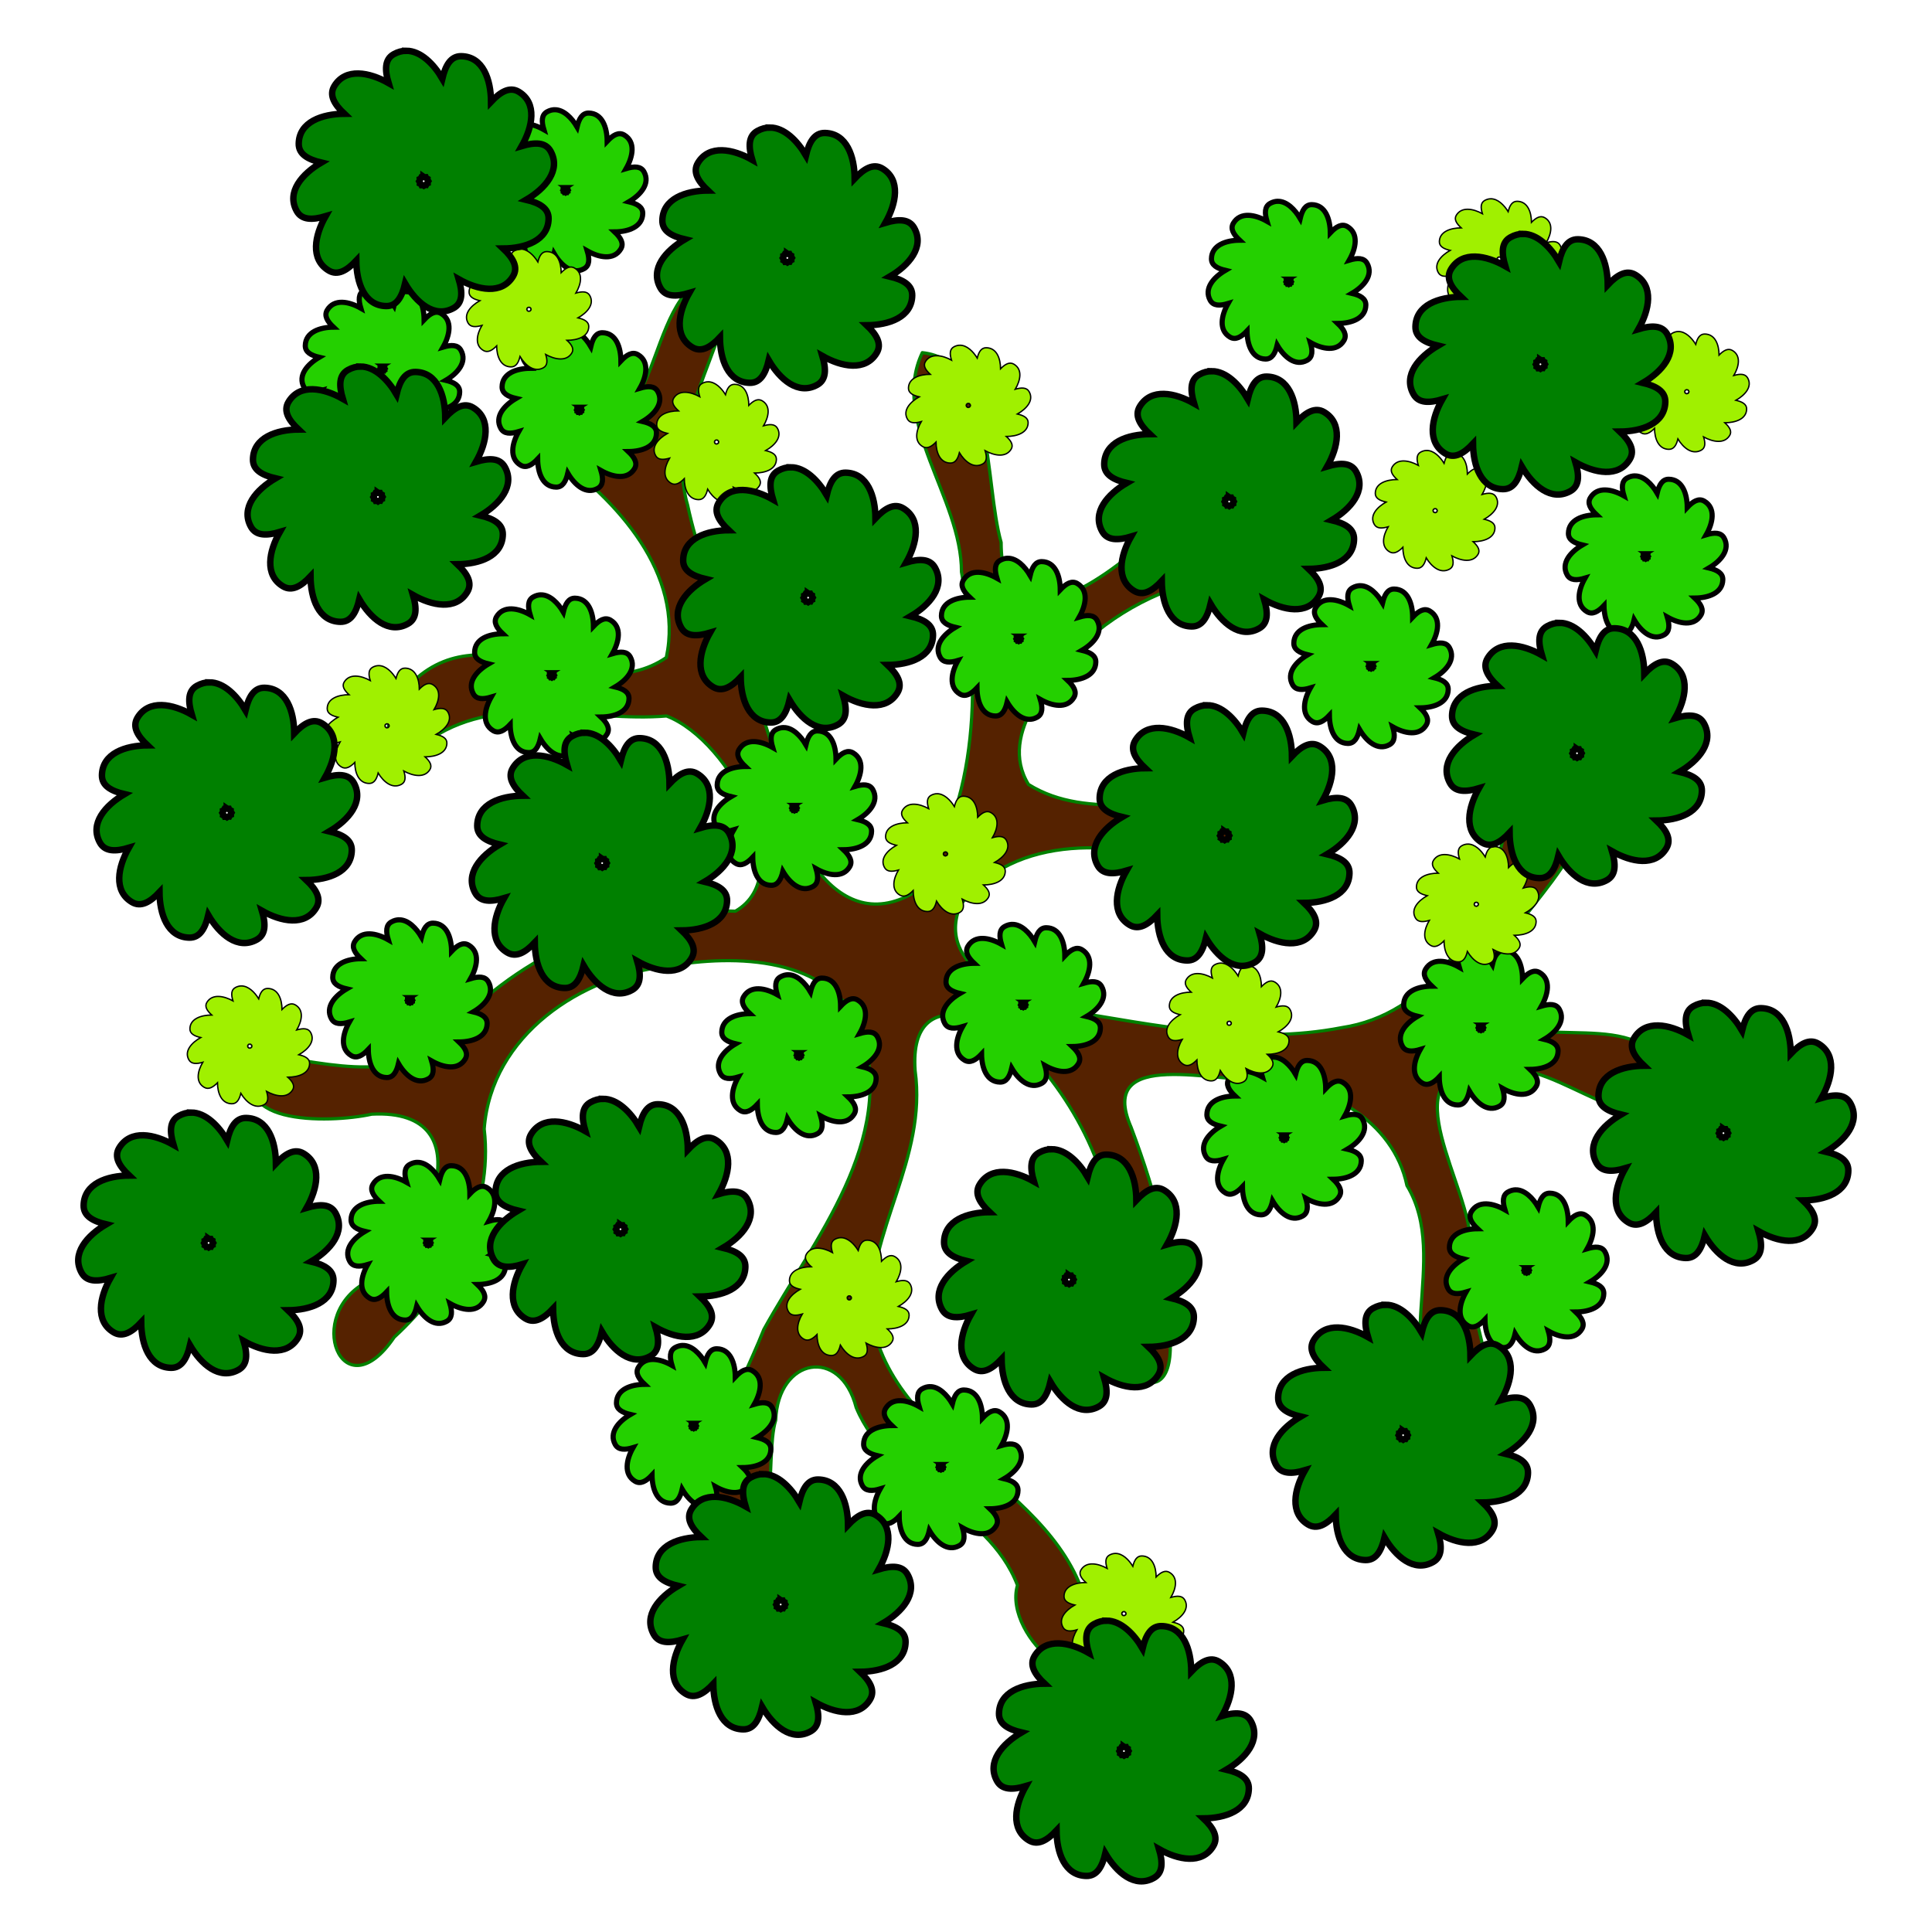 <?xml version="1.0" encoding="UTF-8" standalone="no"?>
<!-- Created with Inkscape (http://www.inkscape.org/) -->
<svg
    xmlns:inkscape="http://www.inkscape.org/namespaces/inkscape"
    xmlns:rdf="http://www.w3.org/1999/02/22-rdf-syntax-ns#"
    xmlns="http://www.w3.org/2000/svg"
    xmlns:xlink="http://www.w3.org/1999/xlink"
    xmlns:ns1="http://sozi.baierouge.fr"
    xmlns:cc="http://creativecommons.org/ns#"
    xmlns:dc="http://purl.org/dc/elements/1.1/"
    xmlns:sodipodi="http://sodipodi.sourceforge.net/DTD/sodipodi-0.dtd"
    id="svg3005"
    sodipodi:docname="tree-14.svg"
    viewBox="0 0 300 300"
    version="1.1"
    inkscape:version="0.48.4 r9939"
  >
  <title
      id="title4887"
    >tree-14</title
  >
  <sodipodi:namedview
      id="base"
      bordercolor="#666666"
      inkscape:pageshadow="2"
      inkscape:window-y="24"
      pagecolor="#ffffff"
      inkscape:window-height="776"
      inkscape:window-maximized="1"
      inkscape:zoom="1.99"
      inkscape:window-x="65"
      showgrid="false"
      borderopacity="1.0"
      inkscape:current-layer="g4259"
      inkscape:cx="150"
      inkscape:cy="150"
      inkscape:window-width="1215"
      inkscape:pageopacity="0.0"
      inkscape:document-units="px"
  />
  <g
      id="layer1"
      inkscape:label="Camada 1"
      inkscape:groupmode="layer"
      transform="translate(0 -752.36)"
    >
    <g
        id="g4259"
        transform="translate(-.305 1.015)"
      >
      <path
          id="path4990"
          d="m110.84 794.39c-10.919 2.043-7.657 30.931-22.035 18.128-8.257-4.231-12.454 8.362-2.517 9.475 9.836 7.084 20.255 18.348 17.482 31.455-12.057 8.221-27.494-7.229-39.172 3.563-6.386 3.63-4.809 17.915 2.844 8.913 10.917-7.113 24.305-2.385 36.362-3.404 10.1 3.873 20.63 24.659 10.692 30.316-16.053-0.666-31.965 5.87-43.1 17.43-7.859 10.289-19.787 6.053-29.757 4.961-7.901 10.897 9.768 10.6 16.398 9.126 18.017-0.943 8.684 20.375-0.499 25.895-10.301 5.166-4.063 20.617 3.978 8.74 8.915-8.185 15.437-19.938 13.976-32.34 1.106-14.603 15.007-23.747 28.512-25.269 10.482-1.88 25.276-1.572 30.069 9.927 5.535 17.248-7.352 32.358-15.162 46.477-4.136 10.454-12.289 23.293-6.252 34.264 9.358 5.12 6.259-14.361 8.1-20.174 0.35-9.695 10.046-11.511 12.498-1.96 5 12.063 20.36 15.395 25.041 27.588-2.387 8.133 12.771 20.717 11.329 6.147-2.764-21.497-30.887-26.795-34.057-48.117-0.557-13.097 8.731-24.229 6.836-37.952-1.039-14.872 14.386-7.491 19.669-0.395 8.282 9.97 13.265 23.285 10.809 36.301-3.254 8.313 9.483 19.87 9.145 6.347 1.202-11.396-2.153-22.976-6.079-33.431-5.508-12.622 13.564-6.727 20.586-7.476 9.621 0.85 20.119 6.298 22.238 16.506 6.974 11.548-3.498 27.28 7.027 37.325 12.077-4.819-0.819-20.43 2.713-30.038-1.198-9.529-13.234-27.304 4.933-25.225 8.693-1.664 21.717 12.763 26.91 3.28-3.317-14.008-18.769-6.054-27.892-11.199-5.48-10.433 12.44-20.439 13.848-31.69 2.468-14.807-13.031-1.336-13.088 6.384-3.343 12.02-11.2 24.648-24.564 26.646-14.346 2.789-28.968-0.421-43.154-2.694-7.346-1.888-20.108-6.593-16.054-16.349 8.43-11.335 25.066-10.144 36.948-5.63 8.857 7.058 16.826-5.903 5.014-8.844-10.142-3.001-21.949 1.654-31.406-4.246-4.892-8.003 3.969-17.107 9.422-22.736 6.534-5.696 14.905-9.24 23.536-10.005 12.207-7.639-9.858-12.026-14.558-5.165-6.828 6.348-22.605 17.462-22.646 0.329-2.639-9.31-0.917-28.257-12.242-29.47-5.074 10.683 6.114 22.529 6.084 34.065 2.993 16.559 2.941 35.694-7.303 49.738-13.039 7.695-20.719-10.886-21.704-21.24-3.551-13.301-10.669-25.474-13.526-38.919-3.563-12.207 6.097-24.433 6.745-34.382l-1.456-0.7-1.522-0.275zm52.312 215.28 0.028 0.365-0.028-0.365z"
          style="stroke-linejoin:round;color:#000000;stroke:#008000;stroke-linecap:round;stroke-width:.5;fill:#552200"
          inkscape:connector-curvature="0"
      />
      <g
          id="g3318"
          style="stroke-width:0.8"
        >
        <path
            id="path3982-5-9"
            style="stroke:#000000;stroke-width:0.8;fill:#24d000"
            inkscape:connector-curvature="0"
            d="m88.588 802.49c-0.394-0.002-0.799 0.101-1.207 0.328-0.876 0.488-0.87 1.509-0.492 2.771-1.839-1.044-4.135-1.503-5.214 0.299-0.516 0.862 0.004 1.74 0.966 2.646-2.115 0.015-4.34 0.766-4.374 2.868-0.016 1.006 0.875 1.511 2.163 1.815-1.824 1.071-3.378 2.818-2.356 4.654 0.488 0.876 1.509 0.87 2.771 0.492-1.044 1.839-1.504 4.135 0.299 5.214 0.861 0.516 1.74 0.003 2.646-0.956 0.017 2.112 0.769 4.331 2.868 4.364 1.006 0.016 1.511-0.875 1.815-2.163 1.07 1.824 2.817 3.378 4.654 2.356 0.878-0.488 0.871-1.507 0.492-2.771 1.839 1.044 4.134 1.514 5.214-0.29 0.516-0.861 0.003-1.75-0.956-2.655 2.112-0.017 4.331-0.759 4.364-2.858 0.016-1.003-0.871-1.511-2.153-1.815 1.821-1.071 3.367-2.829 2.346-4.664-0.488-0.878-1.506-0.871-2.771-0.492 1.044-1.839 1.513-4.135-0.29-5.214-0.862-0.516-1.749 0.004-2.655 0.966-0.015-2.115-0.756-4.341-2.858-4.374-1.003-0.016-1.511 0.871-1.815 2.153-0.833-1.416-2.08-2.668-3.457-2.675zm1.651 12.089c0.049 0.035 0.123 0.051 0.212 0.048 0.025 0.059 0.08 0.11 0.164 0.154-0.004 0.06 0.021 0.128 0.068 0.203-0.038 0.05-0.051 0.12-0.048 0.212-0.058 0.025-0.11 0.08-0.154 0.164-0.062-0.006-0.134 0.018-0.212 0.068-0.05-0.037-0.119-0.052-0.212-0.048-0.024-0.056-0.076-0.102-0.154-0.145 0.009-0.063-0.017-0.14-0.068-0.222 0.034-0.05 0.051-0.122 0.048-0.212 0.056-0.024 0.102-0.076 0.145-0.154 0.062 0.009 0.132-0.018 0.212-0.068z"
        />
        <path
            id="path3982-5-90"
            style="stroke:#000000;stroke-width:0.8;fill:#24d000"
            inkscape:connector-curvature="0"
            d="m58.03 796.1c-0.394-0.002-0.799 0.101-1.207 0.328-0.876 0.488-0.87 1.509-0.492 2.771-1.839-1.044-4.135-1.503-5.214 0.299-0.516 0.862 0.004 1.74 0.966 2.646-2.115 0.015-4.34 0.766-4.374 2.868-0.016 1.006 0.875 1.511 2.163 1.815-1.824 1.071-3.378 2.818-2.356 4.654 0.488 0.876 1.509 0.87 2.771 0.492-1.044 1.839-1.504 4.135 0.299 5.214 0.861 0.516 1.74 0.003 2.646-0.956 0.017 2.112 0.769 4.331 2.868 4.364 1.006 0.016 1.511-0.875 1.815-2.163 1.07 1.824 2.817 3.378 4.654 2.356 0.878-0.488 0.871-1.507 0.492-2.771 1.839 1.044 4.134 1.514 5.214-0.29 0.516-0.861 0.003-1.75-0.956-2.655 2.112-0.017 4.331-0.759 4.364-2.858 0.016-1.003-0.871-1.511-2.153-1.815 1.821-1.071 3.367-2.829 2.346-4.664-0.488-0.878-1.506-0.871-2.771-0.492 1.044-1.839 1.513-4.135-0.29-5.214-0.862-0.516-1.749 0.004-2.655 0.966-0.015-2.115-0.756-4.341-2.858-4.374-1.003-0.016-1.511 0.871-1.815 2.153-0.833-1.416-2.08-2.668-3.457-2.675zm1.651 12.089c0.049 0.035 0.123 0.051 0.212 0.048 0.025 0.059 0.08 0.11 0.164 0.154-0.004 0.06 0.021 0.128 0.068 0.203-0.038 0.05-0.051 0.12-0.048 0.212-0.058 0.025-0.11 0.08-0.154 0.164-0.062-0.006-0.134 0.018-0.212 0.068-0.05-0.037-0.119-0.052-0.212-0.048-0.024-0.056-0.076-0.102-0.154-0.145 0.009-0.063-0.017-0.14-0.068-0.222 0.034-0.05 0.051-0.122 0.048-0.212 0.056-0.024 0.102-0.076 0.145-0.154 0.062 0.009 0.132-0.018 0.212-0.068z"
        />
        <path
            id="path3982-5-2"
            style="stroke:#000000;stroke-width:0.8;fill:#24d000"
            inkscape:connector-curvature="0"
            d="m86.456 768.38c-0.394-0.002-0.799 0.101-1.207 0.328-0.876 0.488-0.87 1.509-0.492 2.771-1.839-1.044-4.135-1.503-5.214 0.299-0.516 0.862 0.004 1.74 0.966 2.646-2.115 0.015-4.34 0.766-4.374 2.868-0.016 1.006 0.875 1.511 2.163 1.815-1.824 1.071-3.378 2.818-2.356 4.654 0.488 0.876 1.509 0.87 2.771 0.492-1.044 1.839-1.504 4.135 0.299 5.214 0.861 0.516 1.74 0.003 2.646-0.956 0.017 2.112 0.769 4.331 2.868 4.364 1.006 0.016 1.511-0.875 1.815-2.163 1.07 1.824 2.817 3.378 4.654 2.356 0.878-0.488 0.871-1.507 0.492-2.771 1.839 1.044 4.134 1.514 5.214-0.29 0.516-0.861 0.003-1.75-0.956-2.655 2.112-0.017 4.331-0.759 4.364-2.858 0.016-1.003-0.871-1.511-2.153-1.815 1.821-1.071 3.367-2.829 2.346-4.664-0.488-0.878-1.506-0.871-2.771-0.492 1.044-1.839 1.513-4.135-0.29-5.214-0.862-0.516-1.749 0.004-2.655 0.966-0.015-2.115-0.756-4.341-2.858-4.374-1.003-0.016-1.511 0.871-1.815 2.153-0.833-1.416-2.08-2.668-3.457-2.675zm1.651 12.089c0.049 0.035 0.123 0.051 0.212 0.048 0.025 0.059 0.08 0.11 0.164 0.154-0.004 0.06 0.021 0.128 0.068 0.203-0.038 0.05-0.051 0.12-0.048 0.212-0.058 0.025-0.11 0.08-0.154 0.164-0.062-0.006-0.134 0.018-0.212 0.068-0.05-0.037-0.119-0.052-0.212-0.048-0.024-0.056-0.076-0.102-0.154-0.145 0.009-0.063-0.017-0.14-0.068-0.222 0.034-0.05 0.051-0.122 0.048-0.212 0.056-0.024 0.102-0.076 0.145-0.154 0.062 0.009 0.132-0.018 0.212-0.068z"
        />
        <path
            id="path3982-5-0"
            style="stroke:#000000;stroke-width:0.8;fill:#24d000"
            inkscape:connector-curvature="0"
            d="m84.324 843.71c-0.394-0.002-0.799 0.101-1.207 0.328-0.876 0.488-0.87 1.509-0.492 2.771-1.839-1.044-4.135-1.503-5.214 0.299-0.516 0.862 0.004 1.74 0.966 2.646-2.115 0.015-4.34 0.766-4.374 2.868-0.016 1.006 0.875 1.511 2.163 1.815-1.824 1.071-3.378 2.818-2.356 4.654 0.488 0.876 1.509 0.87 2.771 0.492-1.044 1.839-1.504 4.135 0.299 5.214 0.861 0.516 1.74 0.003 2.646-0.956 0.017 2.112 0.769 4.331 2.868 4.364 1.006 0.016 1.511-0.875 1.815-2.163 1.07 1.824 2.817 3.378 4.654 2.356 0.878-0.488 0.871-1.507 0.492-2.771 1.839 1.044 4.134 1.514 5.214-0.29 0.516-0.861 0.003-1.75-0.956-2.655 2.112-0.017 4.331-0.759 4.364-2.858 0.016-1.003-0.871-1.511-2.153-1.815 1.821-1.071 3.367-2.829 2.346-4.664-0.488-0.878-1.506-0.871-2.771-0.492 1.044-1.839 1.513-4.135-0.29-5.214-0.862-0.516-1.749 0.004-2.655 0.966-0.015-2.115-0.756-4.341-2.858-4.374-1.003-0.016-1.511 0.871-1.815 2.153-0.833-1.416-2.08-2.668-3.457-2.675zm1.651 12.089c0.049 0.035 0.123 0.051 0.212 0.048 0.025 0.059 0.08 0.11 0.164 0.154-0.004 0.06 0.021 0.128 0.068 0.203-0.038 0.05-0.051 0.12-0.048 0.212-0.058 0.025-0.11 0.08-0.154 0.164-0.062-0.006-0.134 0.018-0.212 0.068-0.05-0.037-0.119-0.052-0.212-0.048-0.024-0.056-0.076-0.102-0.154-0.145 0.009-0.063-0.017-0.14-0.068-0.222 0.034-0.05 0.051-0.122 0.048-0.212 0.056-0.024 0.102-0.076 0.145-0.154 0.062 0.009 0.132-0.018 0.212-0.068z"
        />
        <path
            id="path3982-5-3"
            style="stroke:#000000;stroke-width:0.8;fill:#24d000"
            inkscape:connector-curvature="0"
            d="m121.99 864.32c-0.394-0.002-0.799 0.101-1.207 0.328-0.876 0.488-0.87 1.509-0.492 2.771-1.839-1.044-4.135-1.503-5.214 0.299-0.516 0.862 0.004 1.74 0.966 2.646-2.115 0.015-4.34 0.766-4.374 2.868-0.016 1.006 0.875 1.511 2.163 1.815-1.824 1.071-3.378 2.818-2.356 4.654 0.488 0.876 1.509 0.87 2.771 0.492-1.044 1.839-1.504 4.135 0.299 5.214 0.861 0.516 1.74 0.003 2.646-0.956 0.017 2.112 0.769 4.331 2.868 4.364 1.006 0.016 1.511-0.875 1.815-2.163 1.07 1.824 2.817 3.378 4.654 2.356 0.878-0.488 0.871-1.507 0.492-2.771 1.839 1.044 4.134 1.514 5.214-0.29 0.516-0.861 0.003-1.75-0.956-2.655 2.112-0.017 4.331-0.759 4.364-2.858 0.016-1.003-0.871-1.511-2.153-1.815 1.821-1.071 3.367-2.829 2.346-4.664-0.488-0.878-1.506-0.871-2.771-0.492 1.044-1.839 1.513-4.135-0.29-5.214-0.862-0.516-1.749 0.004-2.655 0.966-0.015-2.115-0.756-4.341-2.858-4.374-1.003-0.016-1.511 0.871-1.815 2.153-0.833-1.416-2.08-2.668-3.457-2.675zm1.651 12.089c0.049 0.035 0.123 0.051 0.212 0.048 0.025 0.059 0.08 0.11 0.164 0.154-0.004 0.06 0.021 0.128 0.068 0.203-0.038 0.05-0.051 0.12-0.048 0.212-0.058 0.025-0.11 0.08-0.154 0.164-0.062-0.006-0.134 0.018-0.212 0.068-0.05-0.037-0.119-0.052-0.212-0.048-0.024-0.056-0.076-0.102-0.154-0.145 0.009-0.063-0.017-0.14-0.068-0.222 0.034-0.05 0.051-0.122 0.048-0.212 0.056-0.024 0.102-0.076 0.145-0.154 0.062 0.009 0.132-0.018 0.212-0.068z"
        />
        <path
            id="path3982-5-5"
            style="stroke:#000000;stroke-width:0.8;fill:#24d000"
            inkscape:connector-curvature="0"
            d="m156.81 838.03c-0.394-0.002-0.799 0.101-1.207 0.328-0.876 0.488-0.87 1.509-0.492 2.771-1.839-1.044-4.135-1.503-5.214 0.299-0.516 0.862 0.004 1.74 0.966 2.646-2.115 0.015-4.34 0.766-4.374 2.868-0.016 1.006 0.875 1.511 2.163 1.815-1.824 1.071-3.378 2.818-2.356 4.654 0.488 0.876 1.509 0.87 2.771 0.492-1.044 1.839-1.504 4.135 0.299 5.214 0.861 0.516 1.74 0.003 2.646-0.956 0.017 2.112 0.769 4.331 2.868 4.364 1.006 0.016 1.511-0.875 1.815-2.163 1.07 1.824 2.817 3.378 4.654 2.356 0.878-0.488 0.871-1.507 0.492-2.771 1.839 1.044 4.134 1.514 5.214-0.29 0.516-0.861 0.003-1.75-0.956-2.655 2.112-0.017 4.331-0.759 4.364-2.858 0.016-1.003-0.871-1.511-2.153-1.815 1.821-1.071 3.367-2.829 2.346-4.664-0.488-0.878-1.506-0.871-2.771-0.492 1.044-1.839 1.513-4.135-0.29-5.214-0.862-0.516-1.749 0.004-2.655 0.966-0.015-2.115-0.756-4.341-2.858-4.374-1.003-0.016-1.511 0.871-1.815 2.153-0.833-1.416-2.08-2.668-3.457-2.675zm1.651 12.089c0.049 0.035 0.123 0.051 0.212 0.048 0.025 0.059 0.08 0.11 0.164 0.154-0.004 0.06 0.021 0.128 0.068 0.203-0.038 0.05-0.051 0.12-0.048 0.212-0.058 0.025-0.11 0.08-0.154 0.164-0.062-0.006-0.134 0.018-0.212 0.068-0.05-0.037-0.119-0.052-0.212-0.048-0.024-0.056-0.076-0.102-0.154-0.145 0.009-0.063-0.017-0.14-0.068-0.222 0.034-0.05 0.051-0.122 0.048-0.212 0.056-0.024 0.102-0.076 0.145-0.154 0.062 0.009 0.132-0.018 0.212-0.068z"
        />
        <path
            id="path3982-5-06"
            style="stroke:#000000;stroke-width:0.8;fill:#24d000"
            inkscape:connector-curvature="0"
            d="m211.53 842.29c-0.394-0.002-0.799 0.101-1.207 0.328-0.876 0.488-0.87 1.509-0.492 2.771-1.839-1.044-4.135-1.503-5.214 0.299-0.516 0.862 0.004 1.74 0.966 2.646-2.115 0.015-4.34 0.766-4.374 2.868-0.016 1.006 0.875 1.511 2.163 1.815-1.824 1.071-3.378 2.818-2.356 4.654 0.488 0.876 1.509 0.87 2.771 0.492-1.044 1.839-1.504 4.135 0.299 5.214 0.861 0.516 1.74 0.003 2.646-0.956 0.017 2.112 0.769 4.331 2.868 4.364 1.006 0.016 1.511-0.875 1.815-2.163 1.07 1.824 2.817 3.378 4.654 2.356 0.878-0.488 0.871-1.507 0.492-2.771 1.839 1.044 4.134 1.514 5.214-0.29 0.516-0.861 0.003-1.75-0.956-2.655 2.112-0.017 4.331-0.759 4.364-2.858 0.016-1.003-0.871-1.511-2.153-1.815 1.821-1.071 3.367-2.829 2.346-4.664-0.488-0.878-1.506-0.871-2.771-0.492 1.044-1.839 1.513-4.135-0.29-5.214-0.862-0.516-1.749 0.004-2.655 0.966-0.015-2.115-0.756-4.341-2.858-4.374-1.003-0.016-1.511 0.871-1.815 2.153-0.833-1.416-2.08-2.668-3.457-2.675zm1.651 12.089c0.049 0.035 0.123 0.051 0.212 0.048 0.025 0.059 0.08 0.11 0.164 0.154-0.004 0.06 0.021 0.128 0.068 0.203-0.038 0.05-0.051 0.12-0.048 0.212-0.059 0.025-0.11 0.08-0.154 0.164-0.062-0.006-0.134 0.018-0.212 0.068-0.05-0.037-0.119-0.052-0.212-0.048-0.024-0.056-0.076-0.102-0.154-0.145 0.009-0.063-0.017-0.14-0.068-0.222 0.034-0.05 0.051-0.122 0.048-0.212 0.056-0.024 0.102-0.076 0.145-0.154 0.062 0.009 0.132-0.018 0.212-0.068z"
        />
        <path
            id="path3982-5-8"
            style="stroke:#000000;stroke-width:0.8;fill:#24d000"
            inkscape:connector-curvature="0"
            d="m254.17 825.24c-0.394-0.002-0.799 0.101-1.207 0.328-0.876 0.488-0.87 1.509-0.492 2.771-1.839-1.044-4.135-1.503-5.214 0.299-0.516 0.862 0.004 1.74 0.966 2.646-2.115 0.015-4.34 0.766-4.374 2.868-0.016 1.006 0.875 1.511 2.163 1.815-1.824 1.071-3.378 2.818-2.356 4.654 0.488 0.876 1.509 0.87 2.771 0.492-1.044 1.839-1.504 4.135 0.299 5.214 0.861 0.516 1.74 0.003 2.646-0.956 0.017 2.112 0.769 4.331 2.868 4.364 1.006 0.016 1.511-0.875 1.815-2.163 1.07 1.824 2.817 3.378 4.654 2.356 0.878-0.488 0.871-1.507 0.492-2.771 1.839 1.044 4.134 1.514 5.214-0.29 0.516-0.861 0.003-1.75-0.956-2.655 2.112-0.017 4.331-0.759 4.364-2.858 0.016-1.003-0.871-1.511-2.153-1.815 1.821-1.071 3.367-2.829 2.346-4.664-0.488-0.878-1.506-0.871-2.771-0.492 1.044-1.839 1.513-4.135-0.29-5.214-0.862-0.516-1.749 0.004-2.655 0.966-0.015-2.115-0.756-4.341-2.858-4.374-1.003-0.016-1.511 0.871-1.815 2.153-0.833-1.416-2.08-2.668-3.457-2.675zm1.651 12.089c0.049 0.035 0.123 0.051 0.212 0.048 0.025 0.059 0.08 0.11 0.164 0.154-0.004 0.06 0.021 0.128 0.068 0.203-0.038 0.05-0.051 0.12-0.048 0.212-0.058 0.025-0.11 0.08-0.154 0.164-0.062-0.006-0.134 0.018-0.212 0.068-0.05-0.037-0.119-0.052-0.212-0.048-0.024-0.056-0.076-0.102-0.154-0.145 0.009-0.063-0.017-0.14-0.068-0.222 0.034-0.05 0.051-0.122 0.048-0.212 0.056-0.024 0.102-0.076 0.145-0.154 0.062 0.009 0.132-0.018 0.212-0.068z"
        />
        <path
            id="path3982-5-4"
            style="stroke:#000000;stroke-width:0.8;fill:#24d000"
            inkscape:connector-curvature="0"
            d="m198.74 782.6c-0.394-0.002-0.799 0.101-1.207 0.328-0.876 0.488-0.87 1.509-0.492 2.771-1.839-1.044-4.135-1.503-5.214 0.299-0.516 0.862 0.004 1.74 0.966 2.646-2.115 0.015-4.34 0.766-4.374 2.868-0.016 1.006 0.875 1.511 2.163 1.815-1.824 1.071-3.378 2.818-2.356 4.654 0.488 0.876 1.509 0.87 2.771 0.492-1.044 1.839-1.504 4.135 0.299 5.214 0.861 0.516 1.74 0.003 2.646-0.956 0.017 2.112 0.769 4.331 2.868 4.364 1.006 0.016 1.511-0.875 1.815-2.163 1.07 1.824 2.817 3.378 4.654 2.356 0.878-0.488 0.871-1.507 0.492-2.771 1.839 1.044 4.134 1.514 5.214-0.29 0.516-0.861 0.003-1.75-0.956-2.655 2.112-0.017 4.331-0.759 4.364-2.858 0.016-1.003-0.871-1.511-2.153-1.815 1.821-1.071 3.367-2.829 2.346-4.664-0.488-0.878-1.506-0.871-2.771-0.492 1.044-1.839 1.513-4.135-0.29-5.214-0.862-0.516-1.749 0.004-2.655 0.966-0.015-2.115-0.756-4.341-2.858-4.374-1.003-0.016-1.511 0.871-1.815 2.153-0.833-1.416-2.08-2.668-3.457-2.675zm1.651 12.089c0.049 0.035 0.123 0.051 0.212 0.048 0.025 0.059 0.08 0.11 0.164 0.154-0.004 0.06 0.021 0.128 0.068 0.203-0.038 0.05-0.051 0.12-0.048 0.212-0.058 0.025-0.11 0.08-0.154 0.164-0.062-0.006-0.134 0.018-0.212 0.068-0.05-0.037-0.119-0.052-0.212-0.048-0.024-0.056-0.076-0.102-0.154-0.145 0.009-0.063-0.017-0.14-0.068-0.222 0.034-0.05 0.051-0.122 0.048-0.212 0.056-0.024 0.102-0.076 0.145-0.154 0.062 0.009 0.132-0.018 0.212-0.068z"
        />
        <path
            id="path3982-5-00"
            style="stroke:#000000;stroke-width:0.8;fill:#24d000"
            inkscape:connector-curvature="0"
            d="m62.294 894.17c-0.394-0.002-0.799 0.101-1.207 0.328-0.876 0.488-0.87 1.509-0.492 2.771-1.839-1.044-4.135-1.503-5.214 0.299-0.516 0.862 0.004 1.74 0.966 2.646-2.115 0.015-4.34 0.766-4.374 2.868-0.016 1.006 0.875 1.511 2.163 1.815-1.824 1.071-3.378 2.818-2.356 4.654 0.488 0.876 1.509 0.87 2.771 0.492-1.044 1.839-1.504 4.135 0.299 5.214 0.861 0.516 1.74 0.003 2.646-0.956 0.017 2.112 0.769 4.331 2.868 4.364 1.006 0.016 1.511-0.875 1.815-2.163 1.07 1.824 2.817 3.378 4.654 2.356 0.878-0.488 0.871-1.507 0.492-2.771 1.839 1.044 4.134 1.514 5.214-0.29 0.516-0.861 0.003-1.75-0.956-2.655 2.112-0.017 4.331-0.759 4.364-2.858 0.016-1.003-0.871-1.511-2.153-1.815 1.821-1.071 3.367-2.829 2.346-4.664-0.488-0.878-1.506-0.871-2.771-0.492 1.044-1.839 1.513-4.135-0.29-5.214-0.862-0.516-1.749 0.004-2.655 0.966-0.015-2.115-0.756-4.341-2.858-4.374-1.003-0.016-1.511 0.871-1.815 2.153-0.833-1.416-2.08-2.668-3.457-2.675zm1.651 12.089c0.049 0.035 0.123 0.051 0.212 0.048 0.025 0.059 0.08 0.11 0.164 0.154-0.004 0.06 0.021 0.128 0.068 0.203-0.038 0.05-0.051 0.12-0.048 0.212-0.058 0.025-0.11 0.08-0.154 0.164-0.062-0.006-0.134 0.018-0.212 0.068-0.05-0.037-0.119-0.052-0.212-0.048-0.024-0.056-0.076-0.102-0.154-0.145 0.009-0.063-0.017-0.14-0.068-0.222 0.034-0.05 0.051-0.122 0.048-0.212 0.056-0.024 0.102-0.076 0.145-0.154 0.062 0.009 0.132-0.018 0.212-0.068z"
        />
        <path
            id="path3982-5-47"
            style="stroke:#000000;stroke-width:0.8;fill:#24d000"
            inkscape:connector-curvature="0"
            d="m65.136 931.83c-0.394-0.002-0.799 0.101-1.207 0.328-0.876 0.488-0.87 1.509-0.492 2.771-1.839-1.044-4.135-1.503-5.214 0.299-0.516 0.862 0.004 1.74 0.966 2.646-2.115 0.015-4.34 0.766-4.374 2.868-0.016 1.006 0.875 1.511 2.163 1.815-1.824 1.071-3.378 2.818-2.356 4.654 0.488 0.876 1.509 0.87 2.771 0.492-1.044 1.839-1.504 4.135 0.299 5.214 0.861 0.516 1.74 0.003 2.646-0.956 0.017 2.112 0.769 4.331 2.868 4.364 1.006 0.016 1.511-0.875 1.815-2.163 1.07 1.824 2.817 3.378 4.654 2.356 0.878-0.488 0.871-1.507 0.492-2.771 1.839 1.044 4.134 1.514 5.214-0.29 0.516-0.861 0.003-1.75-0.956-2.655 2.112-0.017 4.331-0.759 4.364-2.858 0.016-1.003-0.871-1.511-2.153-1.815 1.821-1.071 3.367-2.829 2.346-4.664-0.488-0.878-1.506-0.871-2.771-0.492 1.044-1.839 1.513-4.135-0.29-5.214-0.862-0.516-1.749 0.004-2.655 0.966-0.015-2.115-0.756-4.341-2.858-4.374-1.003-0.016-1.511 0.871-1.815 2.153-0.833-1.416-2.08-2.668-3.457-2.675zm1.651 12.089c0.049 0.035 0.123 0.051 0.212 0.048 0.025 0.059 0.08 0.11 0.164 0.154-0.004 0.06 0.021 0.128 0.068 0.203-0.038 0.05-0.051 0.12-0.048 0.212-0.058 0.025-0.11 0.08-0.154 0.164-0.062-0.006-0.134 0.018-0.212 0.068-0.05-0.037-0.119-0.052-0.212-0.048-0.024-0.056-0.076-0.102-0.154-0.145 0.009-0.063-0.017-0.14-0.068-0.222 0.034-0.05 0.051-0.122 0.048-0.212 0.056-0.024 0.102-0.076 0.145-0.154 0.062 0.009 0.132-0.018 0.212-0.068z"
        />
        <path
            id="path3982-5-24"
            style="stroke:#000000;stroke-width:0.8;fill:#24d000"
            inkscape:connector-curvature="0"
            d="m106.35 960.26c-0.394-0.002-0.799 0.101-1.207 0.328-0.876 0.488-0.87 1.509-0.492 2.771-1.839-1.044-4.135-1.503-5.214 0.299-0.516 0.862 0.004 1.74 0.966 2.646-2.115 0.015-4.34 0.766-4.374 2.868-0.016 1.006 0.875 1.511 2.163 1.815-1.824 1.071-3.378 2.818-2.356 4.654 0.488 0.876 1.509 0.87 2.771 0.492-1.044 1.839-1.504 4.135 0.299 5.214 0.861 0.516 1.74 0.003 2.646-0.956 0.017 2.112 0.769 4.331 2.868 4.364 1.006 0.016 1.511-0.875 1.815-2.163 1.07 1.824 2.817 3.378 4.654 2.356 0.878-0.488 0.871-1.507 0.492-2.771 1.839 1.044 4.134 1.514 5.214-0.29 0.516-0.861 0.003-1.75-0.956-2.655 2.112-0.017 4.331-0.759 4.364-2.858 0.016-1.003-0.871-1.511-2.153-1.815 1.821-1.071 3.367-2.829 2.346-4.664-0.488-0.878-1.506-0.871-2.771-0.492 1.044-1.839 1.513-4.135-0.29-5.214-0.862-0.516-1.749 0.004-2.655 0.966-0.015-2.115-0.756-4.341-2.858-4.374-1.003-0.016-1.511 0.871-1.815 2.153-0.833-1.416-2.08-2.668-3.457-2.675zm1.651 12.089c0.049 0.035 0.123 0.051 0.212 0.048 0.025 0.059 0.08 0.11 0.164 0.154-0.004 0.06 0.021 0.128 0.068 0.203-0.038 0.05-0.051 0.12-0.048 0.212-0.058 0.025-0.11 0.08-0.154 0.164-0.062-0.006-0.134 0.018-0.212 0.068-0.05-0.037-0.119-0.052-0.212-0.048-0.024-0.056-0.076-0.102-0.154-0.145 0.009-0.063-0.017-0.14-0.068-0.222 0.034-0.05 0.051-0.122 0.048-0.212 0.056-0.024 0.102-0.076 0.145-0.154 0.062 0.009 0.132-0.018 0.212-0.068z"
        />
        <path
            id="path3982-5-44"
            style="stroke:#000000;stroke-width:0.8;fill:#24d000"
            inkscape:connector-curvature="0"
            d="m144.73 966.66c-0.394-0.002-0.799 0.101-1.207 0.328-0.876 0.488-0.87 1.509-0.492 2.771-1.839-1.044-4.135-1.503-5.214 0.299-0.516 0.862 0.004 1.74 0.966 2.646-2.115 0.015-4.34 0.766-4.374 2.868-0.016 1.006 0.875 1.511 2.163 1.815-1.824 1.071-3.378 2.818-2.356 4.654 0.488 0.876 1.509 0.87 2.771 0.492-1.044 1.839-1.504 4.135 0.299 5.214 0.861 0.516 1.74 0.003 2.646-0.956 0.017 2.112 0.769 4.331 2.868 4.364 1.006 0.016 1.511-0.875 1.815-2.163 1.07 1.824 2.817 3.378 4.654 2.356 0.878-0.488 0.871-1.507 0.492-2.771 1.839 1.044 4.134 1.514 5.214-0.29 0.516-0.861 0.003-1.75-0.956-2.655 2.112-0.017 4.331-0.759 4.364-2.858 0.016-1.003-0.871-1.511-2.153-1.815 1.821-1.071 3.367-2.829 2.346-4.664-0.488-0.878-1.506-0.871-2.771-0.492 1.044-1.839 1.513-4.135-0.29-5.214-0.862-0.516-1.749 0.004-2.655 0.966-0.015-2.115-0.756-4.341-2.858-4.374-1.003-0.016-1.511 0.871-1.815 2.153-0.833-1.416-2.08-2.668-3.457-2.675zm1.651 12.089c0.049 0.035 0.123 0.051 0.212 0.048 0.025 0.059 0.08 0.11 0.164 0.154-0.004 0.06 0.021 0.128 0.068 0.203-0.038 0.05-0.051 0.12-0.048 0.212-0.059 0.025-0.11 0.08-0.154 0.164-0.062-0.006-0.134 0.018-0.212 0.068-0.05-0.037-0.119-0.052-0.212-0.048-0.024-0.056-0.076-0.102-0.154-0.145 0.009-0.063-0.017-0.14-0.068-0.222 0.034-0.05 0.051-0.122 0.048-0.212 0.056-0.024 0.102-0.076 0.145-0.154 0.062 0.009 0.132-0.018 0.212-0.068z"
        />
        <path
            id="path3982-5-86"
            style="stroke:#000000;stroke-width:0.8;fill:#24d000"
            inkscape:connector-curvature="0"
            d="m235.69 936.1c-0.394-0.002-0.799 0.101-1.207 0.328-0.876 0.488-0.87 1.509-0.492 2.771-1.839-1.044-4.135-1.503-5.214 0.299-0.516 0.862 0.004 1.74 0.966 2.646-2.115 0.015-4.34 0.766-4.374 2.868-0.016 1.006 0.875 1.511 2.163 1.815-1.824 1.071-3.378 2.818-2.356 4.654 0.488 0.876 1.509 0.87 2.771 0.492-1.044 1.839-1.504 4.135 0.299 5.214 0.861 0.516 1.74 0.003 2.646-0.956 0.017 2.112 0.769 4.331 2.868 4.364 1.006 0.016 1.511-0.875 1.815-2.163 1.07 1.824 2.817 3.378 4.654 2.356 0.878-0.488 0.871-1.507 0.492-2.771 1.839 1.044 4.134 1.514 5.214-0.29 0.516-0.861 0.003-1.75-0.956-2.655 2.112-0.017 4.331-0.759 4.364-2.858 0.016-1.003-0.871-1.511-2.153-1.815 1.821-1.071 3.367-2.829 2.346-4.664-0.488-0.878-1.506-0.871-2.771-0.492 1.044-1.839 1.513-4.135-0.29-5.214-0.862-0.516-1.749 0.004-2.655 0.966-0.015-2.115-0.756-4.341-2.858-4.374-1.003-0.016-1.511 0.871-1.815 2.153-0.833-1.416-2.08-2.668-3.457-2.675zm1.651 12.089c0.049 0.035 0.123 0.051 0.212 0.048 0.025 0.059 0.08 0.11 0.164 0.154-0.004 0.06 0.021 0.128 0.068 0.203-0.038 0.05-0.051 0.12-0.048 0.212-0.058 0.025-0.11 0.08-0.154 0.164-0.062-0.006-0.134 0.018-0.212 0.068-0.05-0.037-0.119-0.052-0.212-0.048-0.024-0.056-0.076-0.102-0.154-0.145 0.009-0.063-0.017-0.14-0.068-0.222 0.034-0.05 0.051-0.122 0.048-0.212 0.056-0.024 0.102-0.076 0.145-0.154 0.062 0.009 0.132-0.018 0.212-0.068z"
        />
        <path
            id="path3982-5-1"
            style="stroke:#000000;stroke-width:0.8;fill:#24d000"
            inkscape:connector-curvature="0"
            d="m198.03 915.49c-0.394-0.002-0.799 0.101-1.207 0.328-0.876 0.488-0.87 1.509-0.492 2.771-1.839-1.044-4.135-1.503-5.214 0.299-0.516 0.862 0.004 1.74 0.966 2.646-2.115 0.015-4.34 0.766-4.374 2.868-0.016 1.006 0.875 1.511 2.163 1.815-1.824 1.071-3.378 2.818-2.356 4.654 0.488 0.876 1.509 0.87 2.771 0.492-1.044 1.839-1.504 4.135 0.299 5.214 0.861 0.516 1.74 0.003 2.646-0.956 0.017 2.112 0.769 4.331 2.868 4.364 1.006 0.016 1.511-0.875 1.815-2.163 1.07 1.824 2.817 3.378 4.654 2.356 0.878-0.488 0.871-1.507 0.492-2.771 1.839 1.044 4.134 1.514 5.214-0.29 0.516-0.861 0.003-1.75-0.956-2.655 2.112-0.017 4.331-0.759 4.364-2.858 0.016-1.003-0.871-1.511-2.153-1.815 1.821-1.071 3.367-2.829 2.346-4.664-0.488-0.878-1.506-0.871-2.771-0.492 1.044-1.839 1.513-4.135-0.29-5.214-0.862-0.516-1.749 0.004-2.655 0.966-0.015-2.115-0.756-4.341-2.858-4.374-1.003-0.016-1.511 0.871-1.815 2.153-0.833-1.416-2.08-2.668-3.457-2.675zm1.651 12.089c0.049 0.035 0.123 0.051 0.212 0.048 0.025 0.059 0.08 0.11 0.164 0.154-0.004 0.06 0.021 0.128 0.068 0.203-0.038 0.05-0.051 0.12-0.048 0.212-0.058 0.025-0.11 0.08-0.154 0.164-0.062-0.006-0.134 0.018-0.212 0.068-0.05-0.037-0.119-0.052-0.212-0.048-0.024-0.056-0.076-0.102-0.154-0.145 0.009-0.063-0.017-0.14-0.068-0.222 0.034-0.05 0.051-0.122 0.048-0.212 0.056-0.024 0.102-0.076 0.145-0.154 0.062 0.009 0.132-0.018 0.212-0.068z"
        />
        <path
            id="path3982-5-43"
            style="stroke:#000000;stroke-width:0.8;fill:#24d000"
            inkscape:connector-curvature="0"
            d="m157.52 894.88c-0.394-0.002-0.799 0.101-1.207 0.328-0.876 0.488-0.87 1.509-0.492 2.771-1.839-1.044-4.135-1.503-5.214 0.299-0.516 0.862 0.004 1.74 0.966 2.646-2.115 0.015-4.34 0.766-4.374 2.868-0.016 1.006 0.875 1.511 2.163 1.815-1.824 1.071-3.378 2.818-2.356 4.654 0.488 0.876 1.509 0.87 2.771 0.492-1.044 1.839-1.504 4.135 0.299 5.214 0.861 0.516 1.74 0.003 2.646-0.956 0.017 2.112 0.769 4.331 2.868 4.364 1.006 0.016 1.511-0.875 1.815-2.163 1.07 1.824 2.817 3.378 4.654 2.356 0.878-0.488 0.871-1.507 0.492-2.771 1.839 1.044 4.134 1.514 5.214-0.29 0.516-0.861 0.003-1.75-0.956-2.655 2.112-0.017 4.331-0.759 4.364-2.858 0.016-1.003-0.871-1.511-2.153-1.815 1.821-1.071 3.367-2.829 2.346-4.664-0.488-0.878-1.506-0.871-2.771-0.492 1.044-1.839 1.513-4.135-0.29-5.214-0.862-0.516-1.749 0.004-2.655 0.966-0.015-2.115-0.756-4.341-2.858-4.374-1.003-0.016-1.511 0.871-1.815 2.153-0.833-1.416-2.08-2.668-3.457-2.675zm1.651 12.089c0.049 0.035 0.123 0.051 0.212 0.048 0.025 0.059 0.08 0.11 0.164 0.154-0.004 0.06 0.021 0.128 0.068 0.203-0.038 0.05-0.051 0.12-0.048 0.212-0.058 0.025-0.11 0.08-0.154 0.164-0.062-0.006-0.134 0.018-0.212 0.068-0.05-0.037-0.119-0.052-0.212-0.048-0.024-0.056-0.076-0.102-0.154-0.145 0.009-0.063-0.017-0.14-0.068-0.222 0.034-0.05 0.051-0.122 0.048-0.212 0.056-0.024 0.102-0.076 0.145-0.154 0.062 0.009 0.132-0.018 0.212-0.068z"
        />
        <path
            id="path3982-5-6"
            style="stroke:#000000;stroke-width:0.8;fill:#24d000"
            inkscape:connector-curvature="0"
            d="m228.59 898.43c-0.394-0.002-0.799 0.101-1.207 0.328-0.876 0.488-0.87 1.509-0.492 2.771-1.839-1.044-4.135-1.503-5.214 0.299-0.516 0.862 0.004 1.74 0.966 2.646-2.115 0.015-4.34 0.766-4.374 2.868-0.016 1.006 0.875 1.511 2.163 1.815-1.824 1.071-3.378 2.818-2.356 4.654 0.488 0.876 1.509 0.87 2.771 0.492-1.044 1.839-1.504 4.135 0.299 5.214 0.861 0.516 1.74 0.003 2.646-0.956 0.017 2.112 0.769 4.331 2.868 4.364 1.006 0.016 1.511-0.875 1.815-2.163 1.07 1.824 2.817 3.378 4.654 2.356 0.878-0.488 0.871-1.507 0.492-2.771 1.839 1.044 4.134 1.514 5.214-0.29 0.516-0.861 0.003-1.75-0.956-2.655 2.112-0.017 4.331-0.759 4.364-2.858 0.016-1.003-0.871-1.511-2.153-1.815 1.821-1.071 3.367-2.829 2.346-4.664-0.488-0.878-1.506-0.871-2.771-0.492 1.044-1.839 1.513-4.135-0.29-5.214-0.862-0.516-1.749 0.004-2.655 0.966-0.015-2.115-0.756-4.341-2.858-4.374-1.003-0.016-1.511 0.871-1.815 2.153-0.833-1.416-2.08-2.668-3.457-2.675zm1.651 12.089c0.049 0.035 0.123 0.051 0.212 0.048 0.025 0.059 0.08 0.11 0.164 0.154-0.004 0.06 0.021 0.128 0.068 0.203-0.038 0.05-0.051 0.12-0.048 0.212-0.058 0.025-0.11 0.08-0.154 0.164-0.062-0.006-0.134 0.018-0.212 0.068-0.05-0.037-0.119-0.052-0.212-0.048-0.024-0.056-0.076-0.102-0.154-0.145 0.009-0.063-0.017-0.14-0.068-0.222 0.034-0.05 0.051-0.122 0.048-0.212 0.056-0.024 0.102-0.076 0.145-0.154 0.062 0.009 0.132-0.018 0.212-0.068z"
        />
        <path
            id="path3982-5-25"
            style="stroke:#000000;stroke-width:0.8;fill:#24d000"
            inkscape:connector-curvature="0"
            d="m122.7 902.7c-0.394-0.002-0.799 0.101-1.207 0.328-0.876 0.488-0.87 1.509-0.492 2.771-1.839-1.044-4.135-1.503-5.214 0.299-0.516 0.862 0.004 1.74 0.966 2.646-2.115 0.015-4.34 0.766-4.374 2.868-0.016 1.006 0.875 1.511 2.163 1.815-1.824 1.071-3.378 2.818-2.356 4.654 0.488 0.876 1.509 0.87 2.771 0.492-1.044 1.839-1.504 4.135 0.299 5.214 0.861 0.516 1.74 0.003 2.646-0.956 0.017 2.112 0.769 4.331 2.868 4.364 1.006 0.016 1.511-0.875 1.815-2.163 1.07 1.824 2.817 3.378 4.654 2.356 0.878-0.488 0.871-1.507 0.492-2.771 1.839 1.044 4.134 1.514 5.214-0.29 0.516-0.861 0.003-1.75-0.956-2.655 2.112-0.017 4.331-0.759 4.364-2.858 0.016-1.003-0.871-1.511-2.153-1.815 1.821-1.071 3.367-2.829 2.346-4.664-0.488-0.878-1.506-0.871-2.771-0.492 1.044-1.839 1.513-4.135-0.29-5.214-0.862-0.516-1.749 0.004-2.655 0.966-0.015-2.115-0.756-4.341-2.858-4.374-1.003-0.016-1.511 0.871-1.815 2.153-0.833-1.416-2.08-2.668-3.457-2.675zm1.651 12.089c0.049 0.035 0.123 0.051 0.212 0.048 0.025 0.059 0.08 0.11 0.164 0.154-0.004 0.06 0.021 0.128 0.068 0.203-0.038 0.05-0.051 0.12-0.048 0.212-0.059 0.025-0.11 0.08-0.154 0.164-0.062-0.006-0.134 0.018-0.212 0.068-0.05-0.037-0.119-0.052-0.212-0.048-0.024-0.056-0.076-0.102-0.154-0.145 0.009-0.063-0.017-0.14-0.068-0.222 0.034-0.05 0.051-0.122 0.048-0.212 0.056-0.024 0.102-0.076 0.145-0.154 0.062 0.009 0.132-0.018 0.212-0.068z"
        />
      </g
      >
      <g
          id="g3458"
        >
        <path
            id="path3982-5-91-3"
            style="stroke:#000000;stroke-width:.209px;fill:#a0f000"
            inkscape:connector-curvature="0"
            d="m59.115 854.7c-0.305-0.001-0.619 0.076-0.936 0.245-0.679 0.364-0.674 1.127-0.382 2.07-1.425-0.779-3.206-1.123-4.042 0.224-0.4 0.644 0.003 1.299 0.749 1.976-1.64 0.011-3.365 0.572-3.391 2.142-0.012 0.751 0.678 1.129 1.677 1.356-1.414 0.8-2.619 2.105-1.827 3.476 0.378 0.655 1.17 0.65 2.148 0.368-0.81 1.374-1.166 3.088 0.232 3.895 0.668 0.385 1.349 0.002 2.051-0.714 0.013 1.578 0.596 3.235 2.223 3.26 0.78 0.012 1.172-0.654 1.407-1.616 0.83 1.362 2.184 2.523 3.608 1.76 0.68-0.365 0.675-1.125 0.382-2.07 1.426 0.78 3.205 1.131 4.042-0.216 0.4-0.643 0.002-1.307-0.741-1.983 1.638-0.013 3.358-0.567 3.384-2.135 0.012-0.749-0.676-1.129-1.669-1.356 1.412-0.8 2.61-2.113 1.819-3.483-0.379-0.656-1.168-0.651-2.148-0.368 0.81-1.374 1.173-3.088-0.225-3.895-0.668-0.386-1.356 0.003-2.058 0.721-0.011-1.58-0.586-3.242-2.216-3.267-0.778-0.012-1.171 0.651-1.407 1.608-0.646-1.058-1.613-1.993-2.68-1.998zm1.28 9.03c0.038 0.026 0.095 0.038 0.165 0.036 0.019 0.044 0.062 0.082 0.127 0.115-0.003 0.044 0.016 0.095 0.052 0.151-0.029 0.037-0.04 0.089-0.037 0.159-0.045 0.018-0.085 0.059-0.12 0.123-0.048-0.004-0.104 0.013-0.165 0.051-0.039-0.027-0.092-0.039-0.165-0.036-0.018-0.042-0.059-0.076-0.12-0.108 0.007-0.047-0.013-0.105-0.052-0.166 0.027-0.037 0.04-0.091 0.037-0.159 0.043-0.018 0.079-0.057 0.112-0.115 0.048 0.007 0.102-0.013 0.165-0.051z"
        />
        <path
            id="path3982-5-91-32"
            style="stroke:#000000;stroke-width:.209px;fill:#a0f000"
            inkscape:connector-curvature="0"
            d="m81.145 790.02c-0.305-0.001-0.619 0.076-0.936 0.245-0.679 0.364-0.674 1.127-0.382 2.07-1.425-0.779-3.206-1.123-4.042 0.224-0.4 0.644 0.003 1.299 0.749 1.976-1.64 0.011-3.365 0.572-3.391 2.142-0.012 0.751 0.678 1.129 1.677 1.356-1.414 0.8-2.619 2.105-1.827 3.476 0.378 0.655 1.17 0.65 2.148 0.368-0.81 1.374-1.166 3.088 0.232 3.895 0.668 0.385 1.349 0.002 2.051-0.714 0.013 1.578 0.596 3.235 2.223 3.26 0.78 0.012 1.172-0.654 1.407-1.616 0.83 1.362 2.184 2.523 3.608 1.76 0.68-0.365 0.675-1.125 0.382-2.07 1.426 0.78 3.205 1.131 4.042-0.216 0.4-0.643 0.002-1.307-0.741-1.983 1.638-0.013 3.358-0.567 3.384-2.135 0.012-0.749-0.676-1.129-1.669-1.356 1.412-0.8 2.61-2.113 1.819-3.483-0.379-0.656-1.168-0.651-2.148-0.368 0.81-1.374 1.173-3.088-0.225-3.895-0.668-0.386-1.356 0.003-2.058 0.721-0.011-1.58-0.586-3.242-2.216-3.267-0.778-0.012-1.171 0.651-1.407 1.608-0.646-1.058-1.613-1.993-2.68-1.998zm1.28 9.03c0.038 0.026 0.095 0.038 0.165 0.036 0.019 0.044 0.062 0.082 0.127 0.115-0.003 0.044 0.016 0.095 0.052 0.151-0.029 0.037-0.04 0.089-0.037 0.159-0.045 0.018-0.085 0.059-0.12 0.123-0.048-0.004-0.104 0.013-0.165 0.051-0.039-0.027-0.092-0.039-0.165-0.036-0.018-0.042-0.059-0.076-0.12-0.108 0.007-0.047-0.013-0.105-0.052-0.166 0.027-0.037 0.04-0.091 0.037-0.159 0.043-0.018 0.079-0.057 0.112-0.115 0.048 0.007 0.102-0.013 0.165-0.051z"
        />
        <path
            id="path3982-5-91-4"
            style="stroke:#000000;stroke-width:.209px;fill:#a0f000"
            inkscape:connector-curvature="0"
            d="m110.28 810.63c-0.305-0.001-0.619 0.076-0.936 0.245-0.679 0.364-0.674 1.127-0.382 2.07-1.425-0.779-3.206-1.123-4.042 0.224-0.4 0.644 0.003 1.299 0.749 1.976-1.64 0.011-3.365 0.572-3.391 2.142-0.012 0.751 0.678 1.129 1.677 1.356-1.414 0.8-2.619 2.105-1.827 3.476 0.378 0.655 1.17 0.65 2.148 0.368-0.81 1.374-1.166 3.088 0.232 3.895 0.668 0.385 1.349 0.002 2.051-0.714 0.013 1.578 0.596 3.235 2.223 3.26 0.78 0.012 1.172-0.654 1.407-1.616 0.83 1.362 2.184 2.523 3.608 1.76 0.68-0.365 0.675-1.125 0.382-2.07 1.426 0.78 3.205 1.131 4.042-0.216 0.4-0.643 0.002-1.307-0.741-1.983 1.638-0.013 3.358-0.567 3.384-2.135 0.012-0.749-0.676-1.129-1.669-1.356 1.412-0.8 2.61-2.113 1.819-3.483-0.379-0.656-1.168-0.651-2.148-0.368 0.81-1.374 1.173-3.088-0.225-3.895-0.668-0.386-1.356 0.003-2.058 0.721-0.011-1.58-0.586-3.242-2.216-3.267-0.778-0.012-1.171 0.651-1.407 1.608-0.646-1.058-1.613-1.993-2.68-1.998zm1.28 9.03c0.038 0.026 0.095 0.038 0.165 0.036 0.019 0.044 0.062 0.082 0.127 0.115-0.003 0.044 0.016 0.095 0.052 0.151-0.029 0.037-0.04 0.089-0.037 0.159-0.045 0.018-0.085 0.059-0.12 0.123-0.048-0.004-0.104 0.013-0.165 0.051-0.039-0.027-0.092-0.039-0.165-0.036-0.018-0.042-0.059-0.076-0.12-0.108 0.007-0.047-0.013-0.105-0.052-0.166 0.026-0.037 0.04-0.091 0.037-0.159 0.043-0.018 0.079-0.057 0.112-0.115 0.048 0.007 0.102-0.013 0.165-0.051z"
        />
        <path
            id="path3982-5-91-5"
            style="stroke:#000000;stroke-width:.209px;fill:#a0f000"
            inkscape:connector-curvature="0"
            d="m145.82 874.59c-0.305-0.001-0.619 0.076-0.936 0.245-0.679 0.364-0.674 1.127-0.382 2.07-1.425-0.779-3.206-1.123-4.042 0.224-0.4 0.644 0.003 1.299 0.749 1.976-1.64 0.011-3.365 0.572-3.391 2.142-0.012 0.751 0.678 1.129 1.677 1.356-1.414 0.8-2.619 2.105-1.827 3.476 0.378 0.655 1.17 0.65 2.148 0.368-0.81 1.374-1.166 3.088 0.232 3.895 0.668 0.385 1.349 0.002 2.051-0.714 0.013 1.578 0.596 3.235 2.223 3.26 0.78 0.012 1.172-0.654 1.407-1.616 0.83 1.362 2.184 2.523 3.608 1.76 0.68-0.365 0.675-1.125 0.382-2.07 1.426 0.78 3.205 1.131 4.042-0.216 0.4-0.643 0.002-1.307-0.741-1.983 1.638-0.013 3.358-0.567 3.384-2.135 0.012-0.749-0.676-1.129-1.669-1.356 1.412-0.8 2.61-2.113 1.819-3.483-0.379-0.656-1.168-0.651-2.148-0.368 0.81-1.374 1.173-3.088-0.225-3.895-0.668-0.386-1.356 0.003-2.058 0.721-0.011-1.58-0.586-3.242-2.216-3.267-0.778-0.012-1.171 0.651-1.407 1.608-0.646-1.058-1.613-1.993-2.68-1.998zm1.28 9.03c0.038 0.026 0.095 0.038 0.165 0.036 0.019 0.044 0.062 0.082 0.127 0.115-0.003 0.044 0.016 0.095 0.052 0.151-0.029 0.037-0.04 0.089-0.037 0.159-0.045 0.018-0.085 0.059-0.12 0.123-0.048-0.004-0.104 0.013-0.165 0.051-0.039-0.027-0.092-0.039-0.165-0.036-0.018-0.042-0.059-0.076-0.12-0.108 0.007-0.047-0.013-0.105-0.052-0.166 0.026-0.037 0.04-0.091 0.037-0.159 0.043-0.018 0.079-0.057 0.112-0.115 0.048 0.007 0.102-0.013 0.165-0.051z"
        />
        <path
            id="path3982-5-91-46"
            style="stroke:#000000;stroke-width:.209px;fill:#a0f000"
            inkscape:connector-curvature="0"
            d="m149.37 804.95c-0.305-0.001-0.619 0.076-0.936 0.245-0.679 0.364-0.674 1.127-0.382 2.07-1.425-0.779-3.206-1.123-4.042 0.224-0.4 0.644 0.003 1.299 0.749 1.976-1.64 0.011-3.365 0.572-3.391 2.142-0.012 0.751 0.678 1.129 1.677 1.356-1.414 0.8-2.619 2.105-1.827 3.476 0.378 0.655 1.17 0.65 2.148 0.368-0.81 1.374-1.166 3.088 0.232 3.895 0.668 0.385 1.349 0.002 2.051-0.714 0.013 1.578 0.596 3.235 2.223 3.26 0.78 0.012 1.172-0.654 1.407-1.616 0.83 1.362 2.184 2.523 3.608 1.76 0.68-0.365 0.675-1.125 0.382-2.07 1.426 0.78 3.205 1.131 4.042-0.216 0.4-0.643 0.002-1.307-0.741-1.983 1.638-0.013 3.358-0.567 3.384-2.135 0.012-0.749-0.676-1.129-1.669-1.356 1.412-0.8 2.61-2.113 1.819-3.483-0.379-0.656-1.168-0.651-2.148-0.368 0.81-1.374 1.173-3.088-0.225-3.895-0.668-0.386-1.356 0.003-2.058 0.721-0.011-1.58-0.586-3.242-2.216-3.267-0.778-0.012-1.171 0.651-1.407 1.608-0.646-1.058-1.613-1.993-2.68-1.998zm1.28 9.03c0.038 0.026 0.095 0.038 0.165 0.036 0.019 0.044 0.062 0.082 0.127 0.115-0.003 0.044 0.016 0.095 0.052 0.151-0.029 0.037-0.04 0.089-0.037 0.159-0.045 0.018-0.085 0.059-0.12 0.123-0.048-0.004-0.104 0.013-0.165 0.051-0.039-0.027-0.092-0.039-0.165-0.036-0.018-0.042-0.059-0.076-0.12-0.108 0.007-0.047-0.013-0.105-0.052-0.166 0.026-0.037 0.04-0.091 0.037-0.159 0.043-0.018 0.079-0.057 0.112-0.115 0.048 0.007 0.102-0.013 0.165-0.051z"
        />
        <path
            id="path3982-5-91-0"
            style="stroke:#000000;stroke-width:.209px;fill:#a0f000"
            inkscape:connector-curvature="0"
            d="m228.25 882.41c-0.305-0.001-0.619 0.076-0.936 0.245-0.679 0.364-0.674 1.127-0.382 2.07-1.425-0.779-3.206-1.123-4.042 0.224-0.4 0.644 0.003 1.299 0.749 1.976-1.64 0.011-3.365 0.572-3.391 2.142-0.012 0.751 0.678 1.129 1.677 1.356-1.414 0.8-2.619 2.105-1.827 3.476 0.378 0.655 1.17 0.65 2.148 0.368-0.81 1.374-1.166 3.088 0.232 3.895 0.668 0.385 1.349 0.002 2.051-0.714 0.013 1.578 0.596 3.235 2.223 3.26 0.78 0.012 1.172-0.654 1.407-1.616 0.83 1.362 2.184 2.523 3.608 1.76 0.68-0.365 0.675-1.125 0.382-2.07 1.426 0.78 3.205 1.131 4.042-0.216 0.4-0.643 0.002-1.307-0.741-1.983 1.638-0.013 3.358-0.567 3.384-2.135 0.012-0.749-0.676-1.129-1.669-1.356 1.412-0.8 2.61-2.113 1.819-3.483-0.379-0.656-1.168-0.651-2.148-0.368 0.81-1.374 1.173-3.088-0.225-3.895-0.668-0.386-1.356 0.003-2.058 0.721-0.011-1.58-0.586-3.242-2.216-3.267-0.778-0.012-1.171 0.651-1.407 1.608-0.646-1.058-1.613-1.993-2.68-1.998zm1.28 9.03c0.038 0.026 0.095 0.038 0.165 0.036 0.019 0.044 0.062 0.082 0.127 0.115-0.003 0.044 0.016 0.095 0.052 0.151-0.029 0.037-0.04 0.089-0.037 0.159-0.045 0.018-0.085 0.059-0.12 0.123-0.048-0.004-0.104 0.013-0.165 0.051-0.039-0.027-0.092-0.039-0.165-0.036-0.018-0.042-0.059-0.076-0.12-0.108 0.007-0.047-0.013-0.105-0.052-0.166 0.026-0.037 0.04-0.091 0.037-0.159 0.043-0.018 0.079-0.057 0.112-0.115 0.048 0.007 0.102-0.013 0.165-0.051z"
        />
        <path
            id="path3982-5-91-9"
            style="stroke:#000000;stroke-width:.209px;fill:#a0f000"
            inkscape:connector-curvature="0"
            d="m189.88 900.89c-0.305-0.001-0.619 0.076-0.936 0.245-0.679 0.364-0.674 1.127-0.382 2.07-1.425-0.779-3.206-1.123-4.042 0.224-0.4 0.644 0.003 1.299 0.749 1.976-1.64 0.011-3.365 0.572-3.391 2.142-0.012 0.751 0.678 1.129 1.677 1.356-1.414 0.8-2.619 2.105-1.827 3.476 0.378 0.655 1.17 0.65 2.148 0.368-0.81 1.374-1.166 3.088 0.232 3.895 0.668 0.385 1.349 0.002 2.051-0.714 0.013 1.578 0.596 3.235 2.223 3.26 0.78 0.012 1.172-0.654 1.407-1.616 0.83 1.362 2.184 2.523 3.608 1.76 0.68-0.365 0.675-1.125 0.382-2.07 1.426 0.78 3.205 1.131 4.042-0.216 0.4-0.643 0.002-1.307-0.741-1.983 1.638-0.013 3.358-0.567 3.384-2.135 0.012-0.749-0.676-1.129-1.669-1.356 1.412-0.8 2.61-2.113 1.819-3.483-0.379-0.656-1.168-0.651-2.148-0.368 0.81-1.374 1.173-3.088-0.225-3.895-0.668-0.386-1.356 0.003-2.059 0.721-0.011-1.58-0.586-3.242-2.216-3.267-0.778-0.012-1.171 0.651-1.407 1.608-0.646-1.058-1.613-1.993-2.68-1.998zm1.28 9.03c0.038 0.026 0.095 0.038 0.165 0.036 0.019 0.044 0.062 0.082 0.127 0.115-0.003 0.044 0.016 0.095 0.052 0.151-0.029 0.037-0.04 0.089-0.037 0.159-0.045 0.018-0.085 0.059-0.12 0.123-0.048-0.004-0.104 0.013-0.165 0.051-0.039-0.027-0.092-0.039-0.165-0.036-0.018-0.042-0.059-0.076-0.12-0.108 0.007-0.047-0.013-0.105-0.052-0.166 0.026-0.037 0.04-0.091 0.037-0.159 0.043-0.018 0.079-0.057 0.112-0.115 0.048 0.007 0.102-0.013 0.165-0.051z"
        />
        <path
            id="path3982-5-91-7"
            style="stroke:#000000;stroke-width:.209px;fill:#a0f000"
            inkscape:connector-curvature="0"
            d="m130.89 943.53c-0.305-0.001-0.619 0.076-0.936 0.245-0.679 0.364-0.674 1.127-0.382 2.07-1.425-0.779-3.206-1.123-4.042 0.224-0.4 0.644 0.003 1.299 0.749 1.976-1.64 0.011-3.365 0.572-3.391 2.142-0.012 0.751 0.678 1.129 1.677 1.356-1.414 0.8-2.619 2.105-1.827 3.476 0.378 0.655 1.17 0.65 2.148 0.368-0.81 1.374-1.166 3.088 0.232 3.895 0.668 0.385 1.349 0.002 2.051-0.714 0.013 1.578 0.596 3.235 2.223 3.26 0.78 0.012 1.172-0.654 1.407-1.616 0.83 1.362 2.184 2.523 3.608 1.76 0.68-0.365 0.675-1.125 0.382-2.07 1.426 0.78 3.205 1.131 4.042-0.216 0.4-0.643 0.002-1.307-0.741-1.983 1.638-0.013 3.358-0.567 3.384-2.135 0.012-0.749-0.676-1.129-1.669-1.356 1.412-0.8 2.61-2.113 1.819-3.483-0.379-0.656-1.168-0.651-2.148-0.368 0.81-1.374 1.173-3.088-0.225-3.895-0.668-0.386-1.356 0.003-2.058 0.721-0.011-1.58-0.586-3.242-2.216-3.267-0.778-0.012-1.171 0.651-1.407 1.608-0.646-1.058-1.613-1.993-2.68-1.998zm1.28 9.03c0.038 0.026 0.095 0.038 0.165 0.036 0.019 0.044 0.062 0.082 0.127 0.115-0.003 0.044 0.016 0.095 0.052 0.151-0.029 0.037-0.04 0.089-0.037 0.159-0.045 0.018-0.085 0.059-0.12 0.123-0.048-0.004-0.104 0.013-0.165 0.051-0.039-0.027-0.092-0.039-0.165-0.036-0.018-0.042-0.059-0.076-0.12-0.108 0.007-0.047-0.013-0.105-0.052-0.166 0.026-0.037 0.04-0.091 0.037-0.159 0.043-0.018 0.079-0.057 0.112-0.115 0.048 0.007 0.102-0.013 0.165-0.051z"
        />
        <path
            id="path3982-5-91-70"
            style="stroke:#000000;stroke-width:.209px;fill:#a0f000"
            inkscape:connector-curvature="0"
            d="m37.795 904.44c-0.305-0.001-0.619 0.076-0.936 0.245-0.679 0.364-0.674 1.127-0.382 2.07-1.425-0.779-3.206-1.123-4.042 0.224-0.4 0.644 0.003 1.299 0.749 1.976-1.64 0.011-3.365 0.572-3.391 2.142-0.012 0.751 0.678 1.129 1.677 1.356-1.414 0.8-2.619 2.105-1.827 3.476 0.378 0.655 1.17 0.65 2.148 0.368-0.81 1.374-1.166 3.088 0.232 3.895 0.668 0.385 1.349 0.002 2.051-0.714 0.013 1.578 0.596 3.235 2.223 3.26 0.78 0.012 1.172-0.654 1.407-1.616 0.83 1.362 2.184 2.523 3.608 1.76 0.68-0.365 0.675-1.125 0.382-2.07 1.426 0.78 3.205 1.131 4.042-0.216 0.4-0.643 0.002-1.307-0.741-1.983 1.638-0.013 3.358-0.567 3.384-2.135 0.012-0.749-0.676-1.129-1.669-1.356 1.412-0.8 2.61-2.113 1.819-3.483-0.379-0.656-1.168-0.651-2.148-0.368 0.81-1.374 1.173-3.088-0.225-3.895-0.668-0.386-1.356 0.003-2.058 0.721-0.011-1.58-0.586-3.242-2.216-3.267-0.778-0.012-1.171 0.651-1.407 1.608-0.646-1.058-1.613-1.993-2.68-1.998zm1.28 9.03c0.038 0.026 0.095 0.038 0.165 0.036 0.019 0.044 0.062 0.082 0.127 0.115-0.003 0.044 0.016 0.095 0.052 0.151-0.029 0.037-0.04 0.089-0.037 0.159-0.045 0.018-0.085 0.059-0.12 0.123-0.048-0.004-0.104 0.013-0.165 0.051-0.039-0.027-0.092-0.039-0.165-0.036-0.018-0.042-0.059-0.076-0.12-0.108 0.007-0.047-0.013-0.105-0.052-0.166 0.027-0.037 0.04-0.091 0.037-0.159 0.043-0.018 0.079-0.057 0.112-0.115 0.048 0.007 0.102-0.013 0.165-0.051z"
        />
        <path
            id="path3982-5-91-39"
            style="stroke:#000000;stroke-width:.209px;fill:#a0f000"
            inkscape:connector-curvature="0"
            d="m173.53 992.56c-0.305-0.001-0.619 0.076-0.936 0.245-0.679 0.364-0.674 1.127-0.382 2.07-1.425-0.779-3.206-1.123-4.042 0.224-0.4 0.644 0.003 1.299 0.749 1.976-1.64 0.011-3.365 0.572-3.391 2.142-0.012 0.751 0.678 1.129 1.677 1.356-1.414 0.8-2.619 2.105-1.827 3.476 0.378 0.655 1.17 0.649 2.148 0.368-0.81 1.374-1.166 3.088 0.232 3.895 0.668 0.385 1.349 0 2.051-0.714 0.013 1.578 0.596 3.235 2.223 3.26 0.78 0.012 1.172-0.654 1.407-1.616 0.83 1.362 2.184 2.523 3.608 1.76 0.68-0.365 0.675-1.125 0.382-2.07 1.426 0.78 3.205 1.131 4.042-0.216 0.4-0.643 0.002-1.307-0.741-1.983 1.638-0.013 3.358-0.567 3.384-2.135 0.012-0.749-0.676-1.129-1.669-1.356 1.412-0.8 2.61-2.113 1.819-3.483-0.379-0.656-1.168-0.651-2.148-0.368 0.81-1.374 1.173-3.088-0.225-3.895-0.668-0.386-1.356 0.003-2.059 0.721-0.011-1.58-0.586-3.242-2.216-3.267-0.778-0.012-1.171 0.651-1.407 1.608-0.646-1.058-1.613-1.993-2.68-1.998zm1.28 9.03c0.038 0.026 0.095 0.038 0.165 0.036 0.019 0.044 0.062 0.082 0.127 0.115-0.003 0.045 0.016 0.095 0.052 0.151-0.029 0.037-0.04 0.089-0.037 0.159-0.045 0.019-0.085 0.059-0.12 0.123-0.048 0-0.104 0.013-0.165 0.051-0.039-0.027-0.092-0.039-0.165-0.036-0.018-0.042-0.059-0.076-0.12-0.108 0.007-0.047-0.013-0.105-0.052-0.166 0.026-0.038 0.04-0.091 0.037-0.159 0.043-0.018 0.079-0.057 0.112-0.115 0.048 0.01 0.102-0.013 0.165-0.05z"
        />
        <path
            id="path3982-5-91-2"
            style="stroke:#000000;stroke-width:.209px;fill:#a0f000"
            inkscape:connector-curvature="0"
            d="m221.86 821.29c-0.305-0.001-0.619 0.076-0.936 0.245-0.679 0.364-0.674 1.127-0.382 2.07-1.425-0.779-3.206-1.123-4.042 0.224-0.4 0.644 0.003 1.299 0.749 1.976-1.64 0.011-3.365 0.572-3.391 2.142-0.012 0.751 0.678 1.129 1.677 1.356-1.414 0.8-2.619 2.105-1.827 3.476 0.378 0.655 1.17 0.65 2.148 0.368-0.81 1.374-1.166 3.088 0.232 3.895 0.668 0.385 1.349 0.002 2.051-0.714 0.013 1.578 0.596 3.235 2.223 3.26 0.78 0.012 1.172-0.654 1.407-1.616 0.83 1.362 2.184 2.523 3.608 1.76 0.68-0.365 0.675-1.125 0.382-2.07 1.426 0.78 3.205 1.131 4.042-0.216 0.4-0.643 0.002-1.307-0.741-1.983 1.638-0.013 3.358-0.567 3.384-2.135 0.012-0.749-0.676-1.129-1.669-1.356 1.412-0.8 2.61-2.113 1.819-3.483-0.379-0.656-1.168-0.651-2.148-0.368 0.81-1.374 1.173-3.088-0.225-3.895-0.668-0.386-1.356 0.003-2.058 0.721-0.011-1.58-0.586-3.242-2.216-3.267-0.778-0.012-1.171 0.651-1.407 1.608-0.646-1.058-1.613-1.993-2.68-1.998zm1.28 9.03c0.038 0.026 0.095 0.038 0.165 0.036 0.019 0.044 0.062 0.082 0.127 0.115-0.003 0.044 0.016 0.095 0.052 0.151-0.029 0.037-0.04 0.089-0.037 0.159-0.045 0.018-0.085 0.059-0.12 0.123-0.048-0.004-0.104 0.013-0.165 0.051-0.039-0.027-0.092-0.039-0.165-0.036-0.018-0.042-0.059-0.076-0.12-0.108 0.007-0.047-0.013-0.105-0.052-0.166 0.026-0.037 0.04-0.091 0.037-0.159 0.043-0.018 0.079-0.057 0.112-0.115 0.048 0.007 0.102-0.013 0.165-0.051z"
        />
        <path
            id="path3982-5-91-78"
            style="stroke:#000000;stroke-width:.209px;fill:#a0f000"
            inkscape:connector-curvature="0"
            d="m231.81 782.21c-0.305-0.001-0.619 0.076-0.936 0.245-0.679 0.364-0.674 1.127-0.382 2.07-1.425-0.779-3.206-1.123-4.042 0.224-0.4 0.644 0.003 1.299 0.749 1.976-1.64 0.011-3.365 0.572-3.391 2.142-0.012 0.751 0.678 1.129 1.677 1.356-1.414 0.8-2.619 2.105-1.827 3.476 0.378 0.655 1.17 0.65 2.148 0.368-0.81 1.374-1.166 3.088 0.232 3.895 0.668 0.385 1.349 0.002 2.051-0.714 0.013 1.578 0.596 3.235 2.223 3.26 0.78 0.012 1.172-0.654 1.407-1.616 0.83 1.362 2.184 2.523 3.608 1.76 0.68-0.365 0.675-1.125 0.382-2.07 1.426 0.78 3.205 1.131 4.042-0.216 0.4-0.643 0.002-1.307-0.741-1.983 1.638-0.013 3.358-0.567 3.384-2.135 0.012-0.749-0.676-1.129-1.669-1.356 1.412-0.8 2.61-2.113 1.819-3.483-0.379-0.656-1.168-0.651-2.148-0.368 0.81-1.374 1.173-3.088-0.225-3.895-0.668-0.386-1.356 0.003-2.058 0.721-0.011-1.58-0.586-3.242-2.216-3.267-0.778-0.012-1.171 0.651-1.407 1.608-0.646-1.058-1.613-1.993-2.68-1.998zm1.28 9.03c0.038 0.026 0.095 0.038 0.165 0.036 0.019 0.044 0.062 0.082 0.127 0.115-0.003 0.044 0.016 0.095 0.052 0.151-0.029 0.037-0.04 0.089-0.037 0.159-0.045 0.018-0.085 0.059-0.12 0.123-0.048-0.004-0.104 0.013-0.165 0.051-0.039-0.027-0.092-0.039-0.165-0.036-0.018-0.042-0.059-0.076-0.12-0.108 0.007-0.047-0.013-0.105-0.052-0.166 0.026-0.037 0.04-0.091 0.037-0.159 0.043-0.018 0.079-0.057 0.112-0.115 0.048 0.007 0.102-0.013 0.165-0.051z"
        />
        <path
            id="path3982-5-91-44"
            style="stroke:#000000;stroke-width:.209px;fill:#a0f000"
            inkscape:connector-curvature="0"
            d="m260.94 802.82c-0.305-0.001-0.619 0.076-0.936 0.245-0.679 0.364-0.674 1.127-0.382 2.07-1.425-0.779-3.206-1.123-4.042 0.224-0.4 0.644 0.003 1.299 0.749 1.976-1.64 0.011-3.365 0.572-3.391 2.142-0.012 0.751 0.678 1.129 1.677 1.356-1.414 0.8-2.619 2.105-1.827 3.476 0.378 0.655 1.17 0.65 2.148 0.368-0.81 1.374-1.166 3.088 0.232 3.895 0.668 0.385 1.349 0.002 2.051-0.714 0.013 1.578 0.596 3.235 2.223 3.26 0.78 0.012 1.172-0.654 1.407-1.616 0.83 1.362 2.184 2.523 3.608 1.76 0.68-0.365 0.675-1.125 0.382-2.07 1.426 0.78 3.205 1.131 4.042-0.216 0.4-0.643 0.002-1.307-0.741-1.983 1.638-0.013 3.358-0.567 3.384-2.135 0.012-0.749-0.676-1.129-1.669-1.356 1.412-0.8 2.61-2.113 1.819-3.483-0.379-0.656-1.168-0.651-2.148-0.368 0.81-1.374 1.173-3.088-0.225-3.895-0.668-0.386-1.356 0.003-2.059 0.721-0.011-1.58-0.586-3.242-2.216-3.267-0.778-0.012-1.171 0.651-1.407 1.608-0.646-1.058-1.613-1.993-2.68-1.998zm1.28 9.03c0.038 0.026 0.096 0.038 0.165 0.036 0.019 0.044 0.062 0.082 0.127 0.115-0.003 0.044 0.016 0.095 0.052 0.151-0.029 0.037-0.04 0.089-0.037 0.159-0.045 0.018-0.085 0.059-0.12 0.123-0.048-0.004-0.104 0.013-0.165 0.051-0.039-0.027-0.092-0.039-0.165-0.036-0.018-0.042-0.059-0.076-0.12-0.108 0.007-0.047-0.013-0.105-0.052-0.166 0.026-0.037 0.04-0.091 0.037-0.159 0.043-0.018 0.079-0.057 0.112-0.115 0.048 0.007 0.102-0.013 0.165-0.051z"
        />
      </g
      >
      <g
          id="g3173"
        >
        <path
            id="path4805"
            d="m119.86 771.15c-0.637-0.003-1.293 0.164-1.953 0.531-1.418 0.789-1.407 2.442-0.797 4.484-2.975-1.689-6.691-2.433-8.438 0.484-0.835 1.395 0.007 2.815 1.562 4.281-3.423 0.024-7.024 1.239-7.078 4.641-0.026 1.628 1.416 2.445 3.5 2.938-2.951 1.732-5.466 4.559-3.812 7.531 0.789 1.418 2.442 1.407 4.484 0.797-1.69 2.976-2.433 6.691 0.484 8.438 1.394 0.834 2.817 0.005 4.281-1.547 0.027 3.418 1.244 7.009 4.641 7.062 1.628 0.026 2.445-1.416 2.938-3.5 1.732 2.951 4.559 5.466 7.531 3.812 1.42-0.79 1.41-2.438 0.797-4.484 2.976 1.69 6.691 2.449 8.438-0.469 0.834-1.394 0.005-2.832-1.547-4.297 3.418-0.027 7.009-1.229 7.062-4.625 0.026-1.623-1.41-2.445-3.484-2.938 2.947-1.733 5.449-4.579 3.797-7.547-0.79-1.42-2.438-1.41-4.484-0.797 1.69-2.976 2.449-6.691-0.469-8.438-1.395-0.835-2.83 0.007-4.297 1.562-0.024-3.423-1.224-7.024-4.625-7.078-1.623-0.026-2.445 1.41-2.938 3.484-1.347-2.292-3.367-4.318-5.594-4.328zm2.672 19.562c0.08 0.056 0.199 0.082 0.344 0.078 0.04 0.095 0.129 0.178 0.266 0.25-0.006 0.097 0.034 0.207 0.109 0.328-0.061 0.08-0.083 0.194-0.078 0.344-0.095 0.04-0.178 0.129-0.25 0.266-0.1-0.01-0.216 0.029-0.344 0.109-0.082-0.059-0.193-0.084-0.344-0.078-0.038-0.09-0.123-0.165-0.25-0.234 0.015-0.103-0.027-0.227-0.109-0.359 0.055-0.081 0.083-0.198 0.078-0.344 0.09-0.038 0.165-0.123 0.234-0.25 0.101 0.015 0.214-0.029 0.344-0.109z"
            style="stroke:#000000;fill:#008000"
            inkscape:connector-curvature="0"
        />
        <path
            id="path4805-2"
            d="m123.09 823.9c-0.637-0.003-1.293 0.164-1.953 0.531-1.418 0.789-1.407 2.442-0.797 4.484-2.975-1.689-6.691-2.433-8.438 0.484-0.835 1.395 0.007 2.815 1.562 4.281-3.423 0.024-7.024 1.239-7.078 4.641-0.026 1.628 1.416 2.445 3.5 2.938-2.951 1.732-5.466 4.559-3.812 7.531 0.789 1.418 2.442 1.407 4.484 0.797-1.69 2.976-2.433 6.691 0.484 8.438 1.394 0.834 2.817 0.005 4.281-1.547 0.027 3.418 1.244 7.009 4.641 7.062 1.628 0.026 2.445-1.416 2.938-3.5 1.732 2.951 4.559 5.466 7.531 3.812 1.42-0.79 1.41-2.438 0.797-4.484 2.976 1.69 6.691 2.449 8.438-0.469 0.834-1.394 0.005-2.832-1.547-4.297 3.418-0.027 7.009-1.229 7.062-4.625 0.026-1.623-1.41-2.445-3.484-2.938 2.947-1.733 5.449-4.579 3.797-7.547-0.79-1.42-2.438-1.41-4.484-0.797 1.69-2.976 2.449-6.691-0.469-8.438-1.395-0.835-2.83 0.007-4.297 1.562-0.024-3.423-1.224-7.024-4.625-7.078-1.623-0.026-2.445 1.41-2.938 3.484-1.347-2.292-3.367-4.318-5.594-4.328zm2.672 19.563c0.08 0.056 0.199 0.082 0.344 0.078 0.04 0.095 0.129 0.178 0.266 0.25-0.006 0.097 0.034 0.207 0.109 0.328-0.061 0.08-0.083 0.194-0.078 0.344-0.095 0.04-0.178 0.129-0.25 0.266-0.1-0.01-0.216 0.029-0.344 0.109-0.082-0.059-0.193-0.084-0.344-0.078-0.038-0.09-0.123-0.165-0.25-0.234 0.015-0.103-0.027-0.227-0.109-0.359 0.055-0.081 0.083-0.198 0.078-0.344 0.09-0.038 0.165-0.123 0.234-0.25 0.101 0.015 0.214-0.029 0.344-0.109z"
            style="stroke:#000000;fill:#008000"
            inkscape:connector-curvature="0"
        />
        <path
            id="path4805-1"
            d="m56.289 808.26c-0.637-0.003-1.293 0.164-1.953 0.531-1.418 0.789-1.407 2.442-0.797 4.484-2.975-1.689-6.691-2.433-8.438 0.484-0.835 1.395 0.007 2.815 1.562 4.281-3.423 0.024-7.024 1.239-7.078 4.641-0.026 1.628 1.416 2.445 3.5 2.938-2.951 1.732-5.466 4.559-3.812 7.531 0.789 1.418 2.442 1.407 4.484 0.797-1.69 2.976-2.433 6.691 0.484 8.438 1.394 0.834 2.817 0.005 4.281-1.547 0.027 3.418 1.244 7.009 4.641 7.062 1.628 0.026 2.445-1.416 2.938-3.5 1.732 2.951 4.559 5.466 7.531 3.812 1.42-0.79 1.41-2.438 0.797-4.484 2.976 1.69 6.691 2.449 8.438-0.469 0.834-1.394 0.005-2.832-1.547-4.297 3.418-0.027 7.009-1.229 7.062-4.625 0.026-1.623-1.41-2.445-3.484-2.938 2.947-1.733 5.449-4.579 3.797-7.547-0.79-1.42-2.438-1.41-4.484-0.797 1.69-2.976 2.449-6.691-0.469-8.438-1.395-0.835-2.83 0.007-4.297 1.562-0.024-3.423-1.224-7.024-4.625-7.078-1.623-0.026-2.445 1.41-2.938 3.484-1.347-2.292-3.367-4.318-5.594-4.328zm2.672 19.563c0.08 0.056 0.199 0.082 0.344 0.078 0.04 0.095 0.129 0.178 0.266 0.25-0.006 0.097 0.034 0.207 0.109 0.328-0.061 0.08-0.083 0.194-0.078 0.344-0.095 0.04-0.178 0.129-0.25 0.266-0.1-0.01-0.216 0.029-0.344 0.109-0.082-0.059-0.193-0.084-0.344-0.078-0.038-0.09-0.123-0.165-0.25-0.234 0.015-0.103-0.027-0.227-0.109-0.359 0.055-0.081 0.083-0.198 0.078-0.344 0.09-0.038 0.165-0.123 0.234-0.25 0.101 0.015 0.214-0.029 0.344-0.109z"
            style="stroke:#000000;fill:#008000"
            inkscape:connector-curvature="0"
        />
        <path
            id="path4805-6"
            d="m63.396 759.23c-0.637-0.003-1.293 0.164-1.953 0.531-1.418 0.789-1.407 2.442-0.797 4.484-2.975-1.689-6.691-2.433-8.438 0.484-0.835 1.395 0.007 2.815 1.562 4.281-3.423 0.024-7.024 1.239-7.078 4.641-0.026 1.628 1.416 2.445 3.5 2.938-2.951 1.732-5.466 4.559-3.812 7.531 0.789 1.418 2.442 1.407 4.484 0.797-1.69 2.976-2.433 6.691 0.484 8.438 1.394 0.834 2.817 0.005 4.281-1.547 0.027 3.418 1.244 7.009 4.641 7.062 1.628 0.026 2.445-1.416 2.938-3.5 1.732 2.951 4.559 5.466 7.531 3.812 1.42-0.79 1.41-2.438 0.797-4.484 2.976 1.69 6.691 2.449 8.438-0.469 0.834-1.394 0.005-2.832-1.547-4.297 3.418-0.027 7.009-1.229 7.062-4.625 0.026-1.623-1.41-2.445-3.484-2.938 2.947-1.733 5.449-4.579 3.797-7.547-0.79-1.42-2.438-1.41-4.484-0.797 1.69-2.976 2.449-6.691-0.469-8.438-1.395-0.835-2.83 0.007-4.297 1.562-0.024-3.423-1.224-7.024-4.625-7.078-1.623-0.026-2.445 1.41-2.938 3.484-1.347-2.292-3.367-4.318-5.594-4.328zm2.672 19.563c0.08 0.056 0.199 0.082 0.344 0.078 0.04 0.095 0.129 0.178 0.266 0.25-0.006 0.097 0.034 0.207 0.109 0.328-0.061 0.08-0.083 0.194-0.078 0.344-0.095 0.04-0.178 0.129-0.25 0.266-0.1-0.01-0.216 0.029-0.344 0.109-0.082-0.059-0.193-0.084-0.344-0.078-0.038-0.09-0.123-0.165-0.25-0.234 0.015-0.103-0.027-0.227-0.109-0.359 0.055-0.081 0.083-0.198 0.078-0.344 0.09-0.038 0.165-0.123 0.234-0.25 0.101 0.015 0.214-0.029 0.344-0.109z"
            style="stroke:#000000;fill:#008000"
            inkscape:connector-curvature="0"
        />
        <path
            id="path4805-19"
            d="m32.837 857.3c-0.637-0.003-1.293 0.164-1.953 0.531-1.418 0.789-1.407 2.442-0.797 4.484-2.975-1.689-6.691-2.433-8.438 0.484-0.835 1.395 0.007 2.815 1.562 4.281-3.423 0.024-7.024 1.239-7.078 4.641-0.026 1.628 1.416 2.445 3.5 2.938-2.951 1.732-5.466 4.559-3.812 7.531 0.789 1.418 2.442 1.407 4.484 0.797-1.69 2.976-2.433 6.691 0.484 8.438 1.394 0.834 2.817 0.005 4.281-1.547 0.027 3.418 1.244 7.009 4.641 7.062 1.628 0.026 2.445-1.416 2.938-3.5 1.732 2.951 4.559 5.466 7.531 3.812 1.42-0.79 1.41-2.438 0.797-4.484 2.976 1.69 6.691 2.449 8.438-0.469 0.834-1.394 0.005-2.832-1.547-4.297 3.418-0.027 7.009-1.229 7.062-4.625 0.026-1.623-1.41-2.445-3.484-2.938 2.947-1.733 5.449-4.579 3.797-7.547-0.79-1.42-2.438-1.41-4.484-0.797 1.69-2.976 2.449-6.691-0.469-8.438-1.395-0.835-2.83 0.007-4.297 1.562-0.024-3.423-1.224-7.024-4.625-7.078-1.623-0.026-2.445 1.41-2.938 3.484-1.347-2.292-3.367-4.318-5.594-4.328zm2.672 19.563c0.08 0.056 0.199 0.082 0.344 0.078 0.04 0.095 0.129 0.178 0.266 0.25-0.006 0.097 0.034 0.207 0.109 0.328-0.061 0.08-0.083 0.194-0.078 0.344-0.095 0.04-0.178 0.129-0.25 0.266-0.1-0.01-0.216 0.029-0.344 0.109-0.082-0.059-0.193-0.084-0.344-0.078-0.038-0.09-0.123-0.165-0.25-0.234 0.015-0.103-0.027-0.227-0.109-0.359 0.055-0.081 0.083-0.198 0.078-0.344 0.09-0.038 0.165-0.123 0.234-0.25 0.101 0.015 0.214-0.029 0.344-0.109z"
            style="stroke:#000000;fill:#008000"
            inkscape:connector-curvature="0"
        />
        <path
            id="path4805-0"
            d="m91.111 865.12c-0.637-0.003-1.293 0.164-1.953 0.531-1.418 0.789-1.407 2.442-0.797 4.484-2.975-1.689-6.691-2.433-8.438 0.484-0.835 1.395 0.007 2.815 1.562 4.281-3.423 0.024-7.024 1.239-7.078 4.641-0.026 1.628 1.416 2.445 3.5 2.938-2.951 1.732-5.466 4.559-3.812 7.531 0.789 1.418 2.442 1.407 4.484 0.797-1.69 2.976-2.433 6.691 0.484 8.438 1.394 0.834 2.817 0.005 4.281-1.547 0.027 3.418 1.244 7.009 4.641 7.062 1.628 0.026 2.445-1.416 2.938-3.5 1.732 2.951 4.559 5.466 7.531 3.812 1.42-0.79 1.41-2.438 0.797-4.484 2.976 1.69 6.691 2.449 8.438-0.469 0.834-1.394 0.005-2.832-1.547-4.297 3.418-0.027 7.009-1.229 7.062-4.625 0.026-1.623-1.41-2.445-3.484-2.938 2.947-1.733 5.449-4.579 3.797-7.547-0.79-1.42-2.438-1.41-4.484-0.797 1.69-2.976 2.449-6.691-0.469-8.438-1.395-0.835-2.83 0.007-4.297 1.562-0.024-3.423-1.224-7.024-4.625-7.078-1.623-0.026-2.445 1.41-2.938 3.484-1.347-2.292-3.367-4.318-5.594-4.328zm2.672 19.563c0.08 0.056 0.199 0.082 0.344 0.078 0.04 0.095 0.129 0.178 0.266 0.25-0.006 0.097 0.034 0.207 0.109 0.328-0.061 0.08-0.083 0.194-0.078 0.344-0.095 0.04-0.178 0.129-0.25 0.266-0.1-0.01-0.216 0.029-0.344 0.109-0.082-0.059-0.193-0.084-0.344-0.078-0.038-0.09-0.123-0.165-0.25-0.234 0.015-0.103-0.027-0.227-0.109-0.359 0.055-0.081 0.083-0.198 0.078-0.344 0.09-0.038 0.165-0.123 0.234-0.25 0.101 0.015 0.214-0.029 0.344-0.109z"
            style="stroke:#000000;fill:#008000"
            inkscape:connector-curvature="0"
        />
        <path
            id="path4805-10"
            d="m29.995 924.1c-0.637-0.003-1.293 0.164-1.953 0.531-1.418 0.789-1.407 2.442-0.797 4.484-2.975-1.689-6.691-2.433-8.438 0.484-0.835 1.395 0.007 2.815 1.562 4.281-3.423 0.024-7.024 1.239-7.078 4.641-0.026 1.628 1.416 2.445 3.5 2.938-2.951 1.732-5.466 4.559-3.812 7.531 0.789 1.418 2.442 1.407 4.484 0.797-1.69 2.976-2.433 6.691 0.484 8.438 1.394 0.834 2.817 0.005 4.281-1.547 0.027 3.418 1.244 7.009 4.641 7.062 1.628 0.026 2.445-1.416 2.938-3.5 1.732 2.951 4.559 5.466 7.531 3.812 1.42-0.79 1.41-2.438 0.797-4.484 2.976 1.69 6.691 2.449 8.438-0.469 0.834-1.394 0.005-2.832-1.547-4.297 3.418-0.027 7.009-1.229 7.062-4.625 0.026-1.623-1.41-2.445-3.484-2.938 2.947-1.733 5.449-4.579 3.797-7.547-0.79-1.42-2.438-1.41-4.484-0.797 1.69-2.976 2.449-6.691-0.469-8.438-1.395-0.835-2.83 0.007-4.297 1.562-0.024-3.423-1.224-7.024-4.625-7.078-1.623-0.026-2.445 1.41-2.938 3.484-1.347-2.292-3.367-4.318-5.594-4.328zm2.672 19.563c0.08 0.056 0.199 0.082 0.344 0.078 0.04 0.095 0.129 0.178 0.266 0.25-0.006 0.097 0.034 0.207 0.109 0.328-0.061 0.08-0.083 0.194-0.078 0.344-0.095 0.04-0.178 0.129-0.25 0.266-0.1-0.01-0.216 0.029-0.344 0.109-0.082-0.059-0.193-0.084-0.344-0.078-0.038-0.09-0.123-0.165-0.25-0.234 0.015-0.103-0.027-0.227-0.109-0.359 0.055-0.081 0.083-0.198 0.078-0.344 0.09-0.038 0.165-0.123 0.234-0.25 0.101 0.015 0.214-0.029 0.344-0.109z"
            style="stroke:#000000;fill:#008000"
            inkscape:connector-curvature="0"
        />
        <path
            id="path4805-13"
            d="m93.954 921.97c-0.637-0.003-1.293 0.164-1.953 0.531-1.418 0.789-1.407 2.442-0.797 4.484-2.975-1.689-6.691-2.433-8.438 0.484-0.835 1.395 0.007 2.815 1.562 4.281-3.423 0.024-7.024 1.239-7.078 4.641-0.026 1.628 1.416 2.445 3.5 2.938-2.951 1.732-5.466 4.559-3.812 7.531 0.789 1.418 2.442 1.407 4.484 0.797-1.69 2.976-2.433 6.691 0.484 8.438 1.394 0.834 2.817 0.005 4.281-1.547 0.027 3.418 1.244 7.009 4.641 7.062 1.628 0.026 2.445-1.416 2.938-3.5 1.732 2.951 4.559 5.466 7.531 3.812 1.42-0.79 1.41-2.438 0.797-4.484 2.976 1.69 6.691 2.449 8.438-0.469 0.834-1.394 0.005-2.832-1.547-4.297 3.418-0.027 7.009-1.229 7.062-4.625 0.026-1.623-1.41-2.445-3.484-2.938 2.947-1.733 5.449-4.579 3.797-7.547-0.79-1.42-2.438-1.41-4.484-0.797 1.69-2.976 2.449-6.691-0.469-8.438-1.395-0.835-2.83 0.007-4.297 1.562-0.024-3.423-1.224-7.024-4.625-7.078-1.623-0.026-2.445 1.41-2.938 3.484-1.347-2.292-3.367-4.318-5.594-4.328zm2.672 19.563c0.08 0.056 0.199 0.082 0.344 0.078 0.04 0.095 0.129 0.178 0.266 0.25-0.006 0.097 0.034 0.207 0.109 0.328-0.061 0.08-0.083 0.194-0.078 0.344-0.095 0.04-0.178 0.129-0.25 0.266-0.1-0.01-0.216 0.029-0.344 0.109-0.082-0.059-0.193-0.084-0.344-0.078-0.038-0.09-0.123-0.165-0.25-0.234 0.015-0.103-0.027-0.227-0.109-0.359 0.055-0.081 0.083-0.198 0.078-0.344 0.09-0.038 0.165-0.123 0.234-0.25 0.101 0.015 0.214-0.029 0.344-0.109z"
            style="stroke:#000000;fill:#008000"
            inkscape:connector-curvature="0"
        />
        <path
            id="path4805-4"
            d="m118.83 980.24c-0.637-0.003-1.293 0.164-1.953 0.531-1.418 0.789-1.407 2.442-0.797 4.484-2.975-1.689-6.691-2.433-8.438 0.484-0.835 1.395 0.007 2.815 1.562 4.281-3.423 0.024-7.024 1.239-7.078 4.641-0.026 1.628 1.416 2.445 3.5 2.938-2.951 1.732-5.466 4.559-3.812 7.531 0.789 1.418 2.442 1.407 4.484 0.797-1.69 2.976-2.433 6.691 0.484 8.438 1.394 0.834 2.817 0 4.281-1.547 0.027 3.418 1.244 7.009 4.641 7.062 1.628 0.026 2.445-1.416 2.938-3.5 1.732 2.951 4.559 5.466 7.531 3.812 1.42-0.79 1.41-2.438 0.797-4.484 2.976 1.69 6.691 2.449 8.438-0.469 0.834-1.394 0.005-2.832-1.547-4.297 3.418-0.027 7.009-1.229 7.062-4.625 0.026-1.623-1.41-2.445-3.484-2.938 2.947-1.733 5.449-4.579 3.797-7.547-0.79-1.42-2.438-1.41-4.484-0.797 1.69-2.976 2.449-6.691-0.469-8.438-1.395-0.835-2.83 0.007-4.297 1.562-0.024-3.423-1.224-7.024-4.625-7.078-1.623-0.026-2.445 1.41-2.938 3.484-1.347-2.292-3.367-4.318-5.594-4.328zm2.672 19.563c0.08 0.056 0.199 0.082 0.344 0.078 0.04 0.095 0.129 0.178 0.266 0.25-0.006 0.096 0.034 0.207 0.109 0.328-0.061 0.08-0.083 0.194-0.078 0.344-0.095 0.04-0.178 0.129-0.25 0.266-0.1-0.01-0.216 0.029-0.344 0.109-0.082-0.059-0.193-0.084-0.344-0.078-0.038-0.09-0.123-0.165-0.25-0.234 0.015-0.102-0.027-0.227-0.109-0.359 0.055-0.081 0.083-0.198 0.078-0.344 0.09-0.038 0.165-0.123 0.234-0.25 0.101 0.014 0.214-0.029 0.344-0.109z"
            style="stroke:#000000;fill:#008000"
            inkscape:connector-curvature="0"
        />
        <path
            id="path4805-3"
            d="m172.13 1003c-0.637 0-1.293 0.164-1.953 0.531-1.418 0.789-1.407 2.442-0.797 4.484-2.975-1.689-6.691-2.433-8.438 0.484-0.835 1.395 0.007 2.815 1.562 4.281-3.423 0.024-7.024 1.239-7.078 4.641-0.026 1.628 1.416 2.445 3.5 2.938-2.951 1.732-5.466 4.559-3.812 7.531 0.789 1.418 2.442 1.407 4.484 0.797-1.69 2.976-2.433 6.691 0.484 8.438 1.394 0.834 2.817 0.01 4.281-1.547 0.027 3.418 1.244 7.009 4.641 7.062 1.628 0.026 2.445-1.416 2.938-3.5 1.732 2.951 4.559 5.466 7.531 3.812 1.42-0.79 1.41-2.438 0.797-4.484 2.976 1.69 6.691 2.449 8.438-0.469 0.834-1.394 0.005-2.832-1.547-4.297 3.418-0.027 7.009-1.229 7.062-4.625 0.026-1.623-1.41-2.445-3.484-2.938 2.947-1.733 5.449-4.579 3.797-7.547-0.79-1.42-2.438-1.41-4.484-0.797 1.69-2.976 2.449-6.691-0.469-8.438-1.395-0.835-2.83 0.01-4.297 1.562-0.024-3.423-1.224-7.024-4.625-7.078-1.623-0.026-2.445 1.41-2.938 3.484-1.347-2.292-3.367-4.318-5.594-4.328zm2.672 19.562c0.08 0.056 0.199 0.082 0.344 0.078 0.04 0.095 0.129 0.178 0.266 0.25-0.006 0.096 0.034 0.207 0.109 0.328-0.061 0.08-0.083 0.194-0.078 0.344-0.095 0.04-0.178 0.129-0.25 0.266-0.1-0.01-0.216 0.029-0.344 0.109-0.082-0.059-0.193-0.084-0.344-0.078-0.038-0.09-0.123-0.165-0.25-0.234 0.015-0.103-0.027-0.227-0.109-0.359 0.055-0.081 0.083-0.198 0.078-0.344 0.09-0.038 0.165-0.123 0.234-0.25 0.101 0.014 0.214-0.029 0.344-0.109z"
            style="stroke:#000000;fill:#008000"
            inkscape:connector-curvature="0"
        />
        <path
            id="path4805-07"
            d="m163.6 929.79c-0.637-0.003-1.293 0.164-1.953 0.531-1.418 0.789-1.407 2.442-0.797 4.484-2.975-1.689-6.691-2.433-8.438 0.484-0.835 1.395 0.007 2.815 1.562 4.281-3.423 0.024-7.024 1.239-7.078 4.641-0.026 1.628 1.416 2.445 3.5 2.938-2.951 1.732-5.466 4.559-3.812 7.531 0.789 1.418 2.442 1.407 4.484 0.797-1.69 2.976-2.433 6.691 0.484 8.438 1.394 0.834 2.817 0.005 4.281-1.547 0.027 3.418 1.244 7.009 4.641 7.062 1.628 0.026 2.445-1.416 2.938-3.5 1.732 2.951 4.559 5.466 7.531 3.812 1.42-0.79 1.41-2.438 0.797-4.484 2.976 1.69 6.691 2.449 8.438-0.469 0.834-1.394 0.005-2.832-1.547-4.297 3.418-0.027 7.009-1.229 7.062-4.625 0.026-1.623-1.41-2.445-3.484-2.938 2.947-1.733 5.449-4.579 3.797-7.547-0.79-1.42-2.438-1.41-4.484-0.797 1.69-2.976 2.449-6.691-0.469-8.438-1.395-0.835-2.83 0.007-4.297 1.562-0.024-3.423-1.224-7.024-4.625-7.078-1.623-0.026-2.445 1.41-2.938 3.484-1.347-2.292-3.367-4.318-5.594-4.328zm2.672 19.563c0.08 0.056 0.199 0.082 0.344 0.078 0.04 0.095 0.129 0.178 0.266 0.25-0.006 0.097 0.034 0.207 0.109 0.328-0.061 0.08-0.083 0.194-0.078 0.344-0.095 0.04-0.178 0.129-0.25 0.266-0.1-0.01-0.216 0.029-0.344 0.109-0.082-0.059-0.193-0.084-0.344-0.078-0.038-0.09-0.123-0.165-0.25-0.234 0.015-0.103-0.027-0.227-0.109-0.359 0.055-0.081 0.083-0.198 0.078-0.344 0.09-0.038 0.165-0.123 0.234-0.25 0.101 0.015 0.214-0.029 0.344-0.109z"
            style="stroke:#000000;fill:#008000"
            inkscape:connector-curvature="0"
        />
        <path
            id="path4805-7"
            d="m215.48 953.95c-0.637-0.003-1.293 0.164-1.953 0.531-1.418 0.789-1.407 2.442-0.797 4.484-2.975-1.689-6.691-2.433-8.438 0.484-0.835 1.395 0.007 2.815 1.562 4.281-3.423 0.024-7.024 1.239-7.078 4.641-0.026 1.628 1.416 2.445 3.5 2.938-2.951 1.732-5.466 4.559-3.812 7.531 0.789 1.418 2.442 1.407 4.484 0.797-1.69 2.976-2.433 6.691 0.484 8.438 1.394 0.834 2.817 0.005 4.281-1.547 0.027 3.418 1.244 7.009 4.641 7.062 1.628 0.026 2.445-1.416 2.938-3.5 1.732 2.951 4.559 5.466 7.531 3.812 1.42-0.79 1.41-2.438 0.797-4.484 2.976 1.69 6.691 2.449 8.438-0.469 0.834-1.394 0.005-2.832-1.547-4.297 3.418-0.027 7.009-1.229 7.062-4.625 0.026-1.623-1.41-2.445-3.484-2.938 2.947-1.733 5.449-4.579 3.797-7.547-0.79-1.42-2.438-1.41-4.484-0.797 1.69-2.976 2.449-6.691-0.469-8.438-1.395-0.835-2.83 0.007-4.297 1.562-0.024-3.423-1.224-7.024-4.625-7.078-1.623-0.026-2.445 1.41-2.938 3.484-1.347-2.292-3.367-4.318-5.594-4.328zm2.672 19.563c0.08 0.056 0.199 0.082 0.344 0.078 0.04 0.095 0.129 0.178 0.266 0.25-0.006 0.097 0.034 0.207 0.109 0.328-0.061 0.08-0.083 0.194-0.078 0.344-0.095 0.04-0.178 0.129-0.25 0.266-0.1-0.01-0.216 0.029-0.344 0.109-0.082-0.059-0.193-0.084-0.344-0.078-0.038-0.09-0.123-0.165-0.25-0.234 0.015-0.103-0.027-0.227-0.109-0.359 0.055-0.081 0.083-0.198 0.078-0.344 0.09-0.038 0.165-0.123 0.234-0.25 0.101 0.015 0.214-0.029 0.344-0.109z"
            style="stroke:#000000;fill:#008000"
            inkscape:connector-curvature="0"
        />
        <path
            id="path4805-9"
            d="m265.22 907.05c-0.637-0.003-1.293 0.164-1.953 0.531-1.418 0.789-1.407 2.442-0.797 4.484-2.975-1.689-6.691-2.433-8.438 0.484-0.835 1.395 0.007 2.815 1.562 4.281-3.423 0.024-7.024 1.239-7.078 4.641-0.026 1.628 1.416 2.445 3.5 2.938-2.951 1.732-5.466 4.559-3.812 7.531 0.789 1.418 2.442 1.407 4.484 0.797-1.69 2.976-2.433 6.691 0.484 8.438 1.394 0.834 2.817 0.005 4.281-1.547 0.027 3.418 1.244 7.009 4.641 7.062 1.628 0.026 2.445-1.416 2.938-3.5 1.732 2.951 4.559 5.466 7.531 3.812 1.42-0.79 1.41-2.438 0.797-4.484 2.976 1.69 6.691 2.449 8.438-0.469 0.834-1.394 0.005-2.832-1.547-4.297 3.418-0.027 7.009-1.229 7.062-4.625 0.026-1.623-1.41-2.445-3.484-2.938 2.947-1.733 5.449-4.579 3.797-7.547-0.79-1.42-2.438-1.41-4.484-0.797 1.69-2.976 2.449-6.691-0.469-8.438-1.395-0.835-2.83 0.007-4.297 1.562-0.024-3.423-1.224-7.024-4.625-7.078-1.623-0.026-2.445 1.41-2.938 3.484-1.347-2.292-3.367-4.318-5.594-4.328zm2.672 19.563c0.08 0.056 0.199 0.082 0.344 0.078 0.04 0.095 0.129 0.178 0.266 0.25-0.006 0.097 0.034 0.207 0.109 0.328-0.061 0.08-0.083 0.194-0.078 0.344-0.095 0.04-0.178 0.129-0.25 0.266-0.1-0.01-0.216 0.029-0.344 0.109-0.082-0.059-0.193-0.084-0.344-0.078-0.038-0.09-0.123-0.165-0.25-0.234 0.015-0.103-0.027-0.227-0.109-0.359 0.055-0.081 0.083-0.198 0.078-0.344 0.09-0.038 0.165-0.123 0.234-0.25 0.101 0.015 0.214-0.029 0.344-0.109z"
            style="stroke:#000000;fill:#008000"
            inkscape:connector-curvature="0"
        />
        <path
            id="path4805-05"
            d="m242.48 848.06c-0.637-0.003-1.293 0.164-1.953 0.531-1.418 0.789-1.407 2.442-0.797 4.484-2.975-1.689-6.691-2.433-8.438 0.484-0.835 1.395 0.007 2.815 1.562 4.281-3.423 0.024-7.024 1.239-7.078 4.641-0.026 1.628 1.416 2.445 3.5 2.938-2.951 1.732-5.466 4.559-3.812 7.531 0.789 1.418 2.442 1.407 4.484 0.797-1.69 2.976-2.433 6.691 0.484 8.438 1.394 0.834 2.817 0.005 4.281-1.547 0.027 3.418 1.244 7.009 4.641 7.062 1.628 0.026 2.445-1.416 2.938-3.5 1.732 2.951 4.559 5.466 7.531 3.812 1.42-0.79 1.41-2.438 0.797-4.484 2.976 1.69 6.691 2.449 8.438-0.469 0.834-1.394 0.005-2.832-1.547-4.297 3.418-0.027 7.009-1.229 7.062-4.625 0.026-1.623-1.41-2.445-3.484-2.938 2.947-1.733 5.449-4.579 3.797-7.547-0.79-1.42-2.438-1.41-4.484-0.797 1.69-2.976 2.449-6.691-0.469-8.438-1.395-0.835-2.83 0.007-4.297 1.562-0.024-3.423-1.224-7.024-4.625-7.078-1.623-0.026-2.445 1.41-2.938 3.484-1.347-2.292-3.367-4.318-5.594-4.328zm2.672 19.563c0.08 0.056 0.199 0.082 0.344 0.078 0.04 0.095 0.129 0.178 0.266 0.25-0.006 0.097 0.034 0.207 0.109 0.328-0.061 0.08-0.083 0.194-0.078 0.344-0.095 0.04-0.178 0.129-0.25 0.266-0.1-0.01-0.216 0.029-0.344 0.109-0.082-0.059-0.193-0.084-0.344-0.078-0.038-0.09-0.123-0.165-0.25-0.234 0.015-0.103-0.027-0.227-0.109-0.359 0.055-0.081 0.083-0.198 0.078-0.344 0.09-0.038 0.165-0.123 0.234-0.25 0.101 0.015 0.214-0.029 0.344-0.109z"
            style="stroke:#000000;fill:#008000"
            inkscape:connector-curvature="0"
        />
        <path
            id="path4805-22"
            d="m187.76 860.85c-0.637-0.003-1.293 0.164-1.953 0.531-1.418 0.789-1.407 2.442-0.797 4.484-2.975-1.689-6.691-2.433-8.438 0.484-0.835 1.395 0.007 2.815 1.562 4.281-3.423 0.024-7.024 1.239-7.078 4.641-0.026 1.628 1.416 2.445 3.5 2.938-2.951 1.732-5.466 4.559-3.812 7.531 0.789 1.418 2.442 1.407 4.484 0.797-1.69 2.976-2.433 6.691 0.484 8.438 1.394 0.834 2.817 0.005 4.281-1.547 0.027 3.418 1.244 7.009 4.641 7.062 1.628 0.026 2.445-1.416 2.938-3.5 1.732 2.951 4.559 5.466 7.531 3.812 1.42-0.79 1.41-2.438 0.797-4.484 2.976 1.69 6.691 2.449 8.438-0.469 0.834-1.394 0.005-2.832-1.547-4.297 3.418-0.027 7.009-1.229 7.062-4.625 0.026-1.623-1.41-2.445-3.484-2.938 2.947-1.733 5.449-4.579 3.797-7.547-0.79-1.42-2.438-1.41-4.484-0.797 1.69-2.976 2.449-6.691-0.469-8.438-1.395-0.835-2.83 0.007-4.297 1.562-0.024-3.423-1.224-7.024-4.625-7.078-1.623-0.026-2.445 1.41-2.938 3.484-1.347-2.292-3.367-4.318-5.594-4.328zm2.672 19.563c0.08 0.056 0.199 0.082 0.344 0.078 0.04 0.095 0.129 0.178 0.266 0.25-0.006 0.097 0.034 0.207 0.109 0.328-0.061 0.08-0.083 0.194-0.078 0.344-0.095 0.04-0.178 0.129-0.25 0.266-0.1-0.01-0.216 0.029-0.344 0.109-0.082-0.059-0.193-0.084-0.344-0.078-0.038-0.09-0.123-0.165-0.25-0.234 0.015-0.103-0.027-0.227-0.109-0.359 0.055-0.081 0.083-0.198 0.078-0.344 0.09-0.038 0.165-0.123 0.234-0.25 0.101 0.015 0.214-0.029 0.344-0.109z"
            style="stroke:#000000;fill:#008000"
            inkscape:connector-curvature="0"
        />
        <path
            id="path4805-04"
            d="m188.47 808.98c-0.637-0.003-1.293 0.164-1.953 0.531-1.418 0.789-1.407 2.442-0.797 4.484-2.975-1.689-6.691-2.433-8.438 0.484-0.835 1.395 0.007 2.815 1.562 4.281-3.423 0.024-7.024 1.239-7.078 4.641-0.026 1.628 1.416 2.445 3.5 2.938-2.951 1.732-5.466 4.559-3.812 7.531 0.789 1.418 2.442 1.407 4.484 0.797-1.69 2.976-2.433 6.691 0.484 8.438 1.394 0.834 2.817 0.005 4.281-1.547 0.027 3.418 1.244 7.009 4.641 7.062 1.628 0.026 2.445-1.416 2.938-3.5 1.732 2.951 4.559 5.466 7.531 3.812 1.42-0.79 1.41-2.438 0.797-4.484 2.976 1.69 6.691 2.449 8.438-0.469 0.834-1.394 0.005-2.832-1.547-4.297 3.418-0.027 7.009-1.229 7.062-4.625 0.026-1.623-1.41-2.445-3.484-2.938 2.947-1.733 5.449-4.579 3.797-7.547-0.79-1.42-2.438-1.41-4.484-0.797 1.69-2.976 2.449-6.691-0.469-8.438-1.395-0.835-2.83 0.007-4.297 1.562-0.024-3.423-1.224-7.024-4.625-7.078-1.623-0.026-2.445 1.41-2.938 3.484-1.347-2.292-3.367-4.318-5.594-4.328zm2.672 19.563c0.08 0.056 0.199 0.082 0.344 0.078 0.04 0.095 0.129 0.178 0.266 0.25-0.006 0.097 0.034 0.207 0.109 0.328-0.061 0.08-0.083 0.194-0.078 0.344-0.095 0.04-0.178 0.129-0.25 0.266-0.1-0.01-0.216 0.029-0.344 0.109-0.082-0.059-0.193-0.084-0.344-0.078-0.038-0.09-0.123-0.165-0.25-0.234 0.015-0.103-0.027-0.227-0.109-0.359 0.055-0.081 0.083-0.198 0.078-0.344 0.09-0.038 0.165-0.123 0.234-0.25 0.101 0.015 0.214-0.029 0.344-0.109z"
            style="stroke:#000000;fill:#008000"
            inkscape:connector-curvature="0"
        />
        <path
            id="path4805-67"
            d="m236.8 787.66c-0.637-0.003-1.293 0.164-1.953 0.531-1.418 0.789-1.407 2.442-0.797 4.484-2.975-1.689-6.691-2.433-8.438 0.484-0.835 1.395 0.007 2.815 1.562 4.281-3.423 0.024-7.024 1.239-7.078 4.641-0.026 1.628 1.416 2.445 3.5 2.938-2.951 1.732-5.466 4.559-3.812 7.531 0.789 1.418 2.442 1.407 4.484 0.797-1.69 2.976-2.433 6.691 0.484 8.438 1.394 0.834 2.817 0.005 4.281-1.547 0.027 3.418 1.244 7.009 4.641 7.062 1.628 0.026 2.445-1.416 2.938-3.5 1.732 2.951 4.559 5.466 7.531 3.812 1.42-0.79 1.41-2.438 0.797-4.484 2.976 1.69 6.691 2.449 8.438-0.469 0.834-1.394 0.005-2.832-1.547-4.297 3.418-0.027 7.009-1.229 7.062-4.625 0.026-1.623-1.41-2.445-3.484-2.938 2.947-1.733 5.449-4.579 3.797-7.547-0.79-1.42-2.438-1.41-4.484-0.797 1.69-2.976 2.449-6.691-0.469-8.438-1.395-0.835-2.83 0.007-4.297 1.562-0.024-3.423-1.224-7.024-4.625-7.078-1.623-0.026-2.445 1.41-2.938 3.484-1.347-2.292-3.367-4.318-5.594-4.328zm2.672 19.563c0.08 0.056 0.199 0.082 0.344 0.078 0.04 0.095 0.129 0.178 0.266 0.25-0.006 0.097 0.034 0.207 0.109 0.328-0.061 0.08-0.083 0.194-0.078 0.344-0.095 0.04-0.178 0.129-0.25 0.266-0.1-0.01-0.216 0.029-0.344 0.109-0.082-0.059-0.193-0.084-0.344-0.078-0.038-0.09-0.123-0.165-0.25-0.234 0.015-0.103-0.027-0.227-0.109-0.359 0.055-0.081 0.083-0.198 0.078-0.344 0.09-0.038 0.165-0.123 0.234-0.25 0.101 0.015 0.214-0.029 0.344-0.109z"
            style="stroke:#000000;fill:#008000"
            inkscape:connector-curvature="0"
        />
      </g
      >
    </g
    >
  </g
  >
</svg
>
